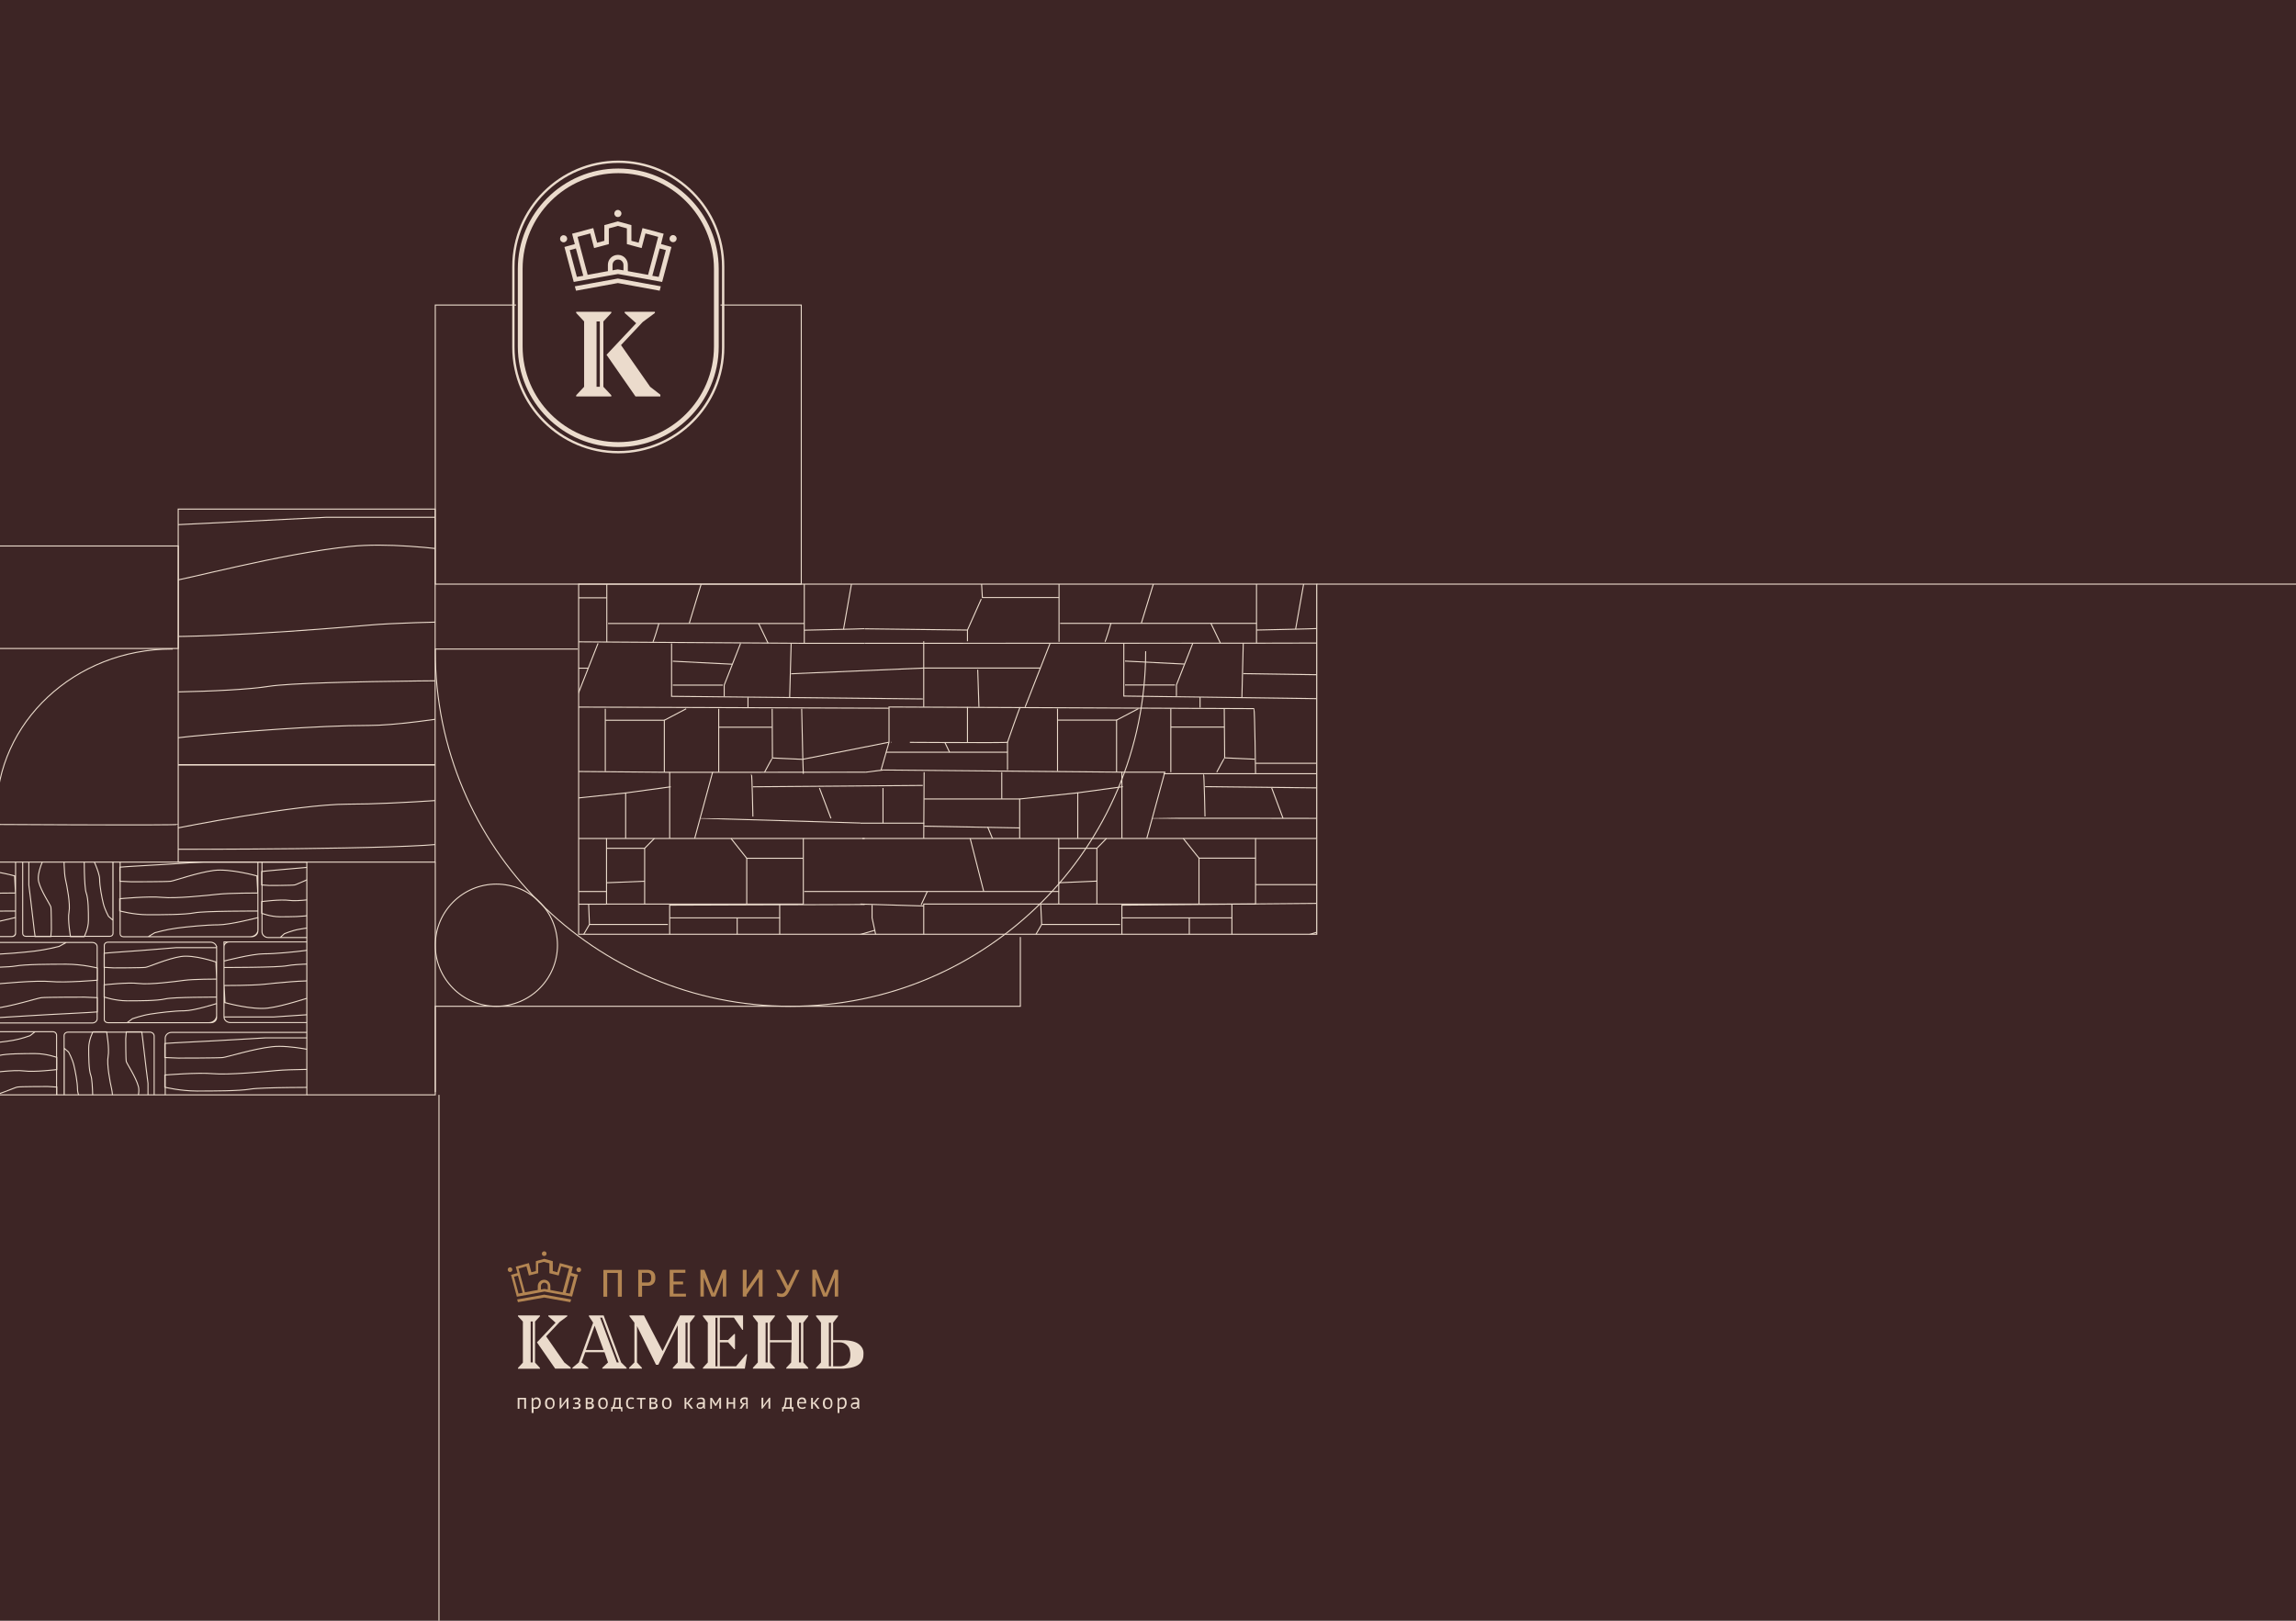 <?xml version="1.0" encoding="UTF-8"?> <!-- Generator: Adobe Illustrator 23.0.3, SVG Export Plug-In . SVG Version: 6.00 Build 0) --> <svg xmlns="http://www.w3.org/2000/svg" xmlns:xlink="http://www.w3.org/1999/xlink" id="Слой_1" x="0px" y="0px" viewBox="0 0 1680 1185.9" style="enable-background:new 0 0 1680 1185.9;" xml:space="preserve"> <style type="text/css"> .st0{fill:#3D2525;} .st1{clip-path:url(#SVGID_2_);fill:none;stroke:#EBDBCC;stroke-width:0.75;stroke-miterlimit:10;} .st2{fill:none;stroke:#EBDBCC;stroke-width:0.75;stroke-miterlimit:10;} .st3{clip-path:url(#SVGID_4_);fill:none;stroke:#EBDBCC;stroke-width:0.75;stroke-miterlimit:10;} .st4{clip-path:url(#SVGID_6_);} .st5{fill:#EBDBCC;} .st6{fill:#B38552;} </style> <rect x="230.9" y="-271" transform="matrix(-1.836970e-16 1 -1 -1.836970e-16 1434.751 -248.859)" class="st0" width="1221.8" height="1727.9"></rect> <g> <defs> <rect id="SVGID_1_" x="130.4" y="372.5" width="188" height="258.3"></rect> </defs> <clipPath id="SVGID_2_"> <use xlink:href="#SVGID_1_" style="overflow:visible;"></use> </clipPath> <path class="st1" d="M1180.9,559.6v112V754H914.6l15.8-9.6c0,0,27.8-8,53.4-11.2s71.9-8,100.8-8c28.9,0,96.4-17.5,96.4-17.5v29.1 V754H846.9V559.6H1180.9v13.3h-120.6c0,0-111.4,7.4-146.2,9.1c-34.8,1.7-68,4.4-68,4.4v34l28.6,1.3c0,0,85.8,0,95.1-1.3 c9.3-1.3,65-21,104.4-26.2c39.4-5.2,104.6,13.2,104.6,13.2l2.2,41.3c0,0-69.6,0-96.4,3.1s-103.1,10.9-135.6,7.6 s-102.8,3.3-102.8,3.3v29.5c0,0,33.2,9.1,68,9.1c34.8,0,90.5,0,113.7-4.7c23.2-4.7,153.1-4.4,153.1-4.4"></path> <path class="st1" d="M563.1,559.6h163h120v154.7l-13.9-9.2c0,0-11.6-16.2-16.2-31s-11.6-41.8-11.6-58.5s-25.5-56-25.5-56h42.4h24.9 v194h-283V559.6h19.4v70c0,0,10.8,64.7,13.3,84.9c2.5,20.2,6.5,39.5,6.5,39.5h49.5l1.9-16.6c0,0,0-49.8-1.9-55.2 c-1.9-5.4-30.6-37.7-38.1-60.6c-7.5-22.9,19.2-60.7,19.2-60.7l60.2-1.3c0,0,0,40.4,4.5,56c4.5,15.5,15.9,59.9,11.1,78.7 c-4.8,18.9,4.8,59.7,4.8,59.7h42.9c0,0,13.3-19.3,13.3-39.5c0-20.2,0-52.5-6.8-66c-6.8-13.5-6.5-88.9-6.5-88.9"></path> <path class="st1" d="M677.1,559.6v-112v-82.4H1022l-20.5,9.6c0,0-36,8-69.1,11.2c-33,3.2-93.1,8-130.5,8 c-37.4,0-124.8,17.5-124.8,17.5v-29.1v-17.1h432.5v194.4H677.1v-13.3h156.2c0,0,144.2-7.4,189.2-9.1c45.1-1.7,88.1-4.4,88.1-4.4 v-34l-37-1.3c0,0-111.1,0-123.2,1.3c-12,1.3-84.1,21-135.2,26.2c-51.1,5.2-135.4-13.2-135.4-13.2l-2.8-41.3c0,0,90.1,0,124.8-3.1 c34.7-3.1,133.5-10.9,175.6-7.6s133.1-3.3,133.1-3.3v-29.5c0,0-43-9.1-88.1-9.1c-45.1,0-117.1,0-147.2,4.7 c-30,4.7-198.2,4.4-198.2,4.4"></path> <path class="st1" d="M129.6,754V642v-82.4h344.9l-20.5,9.6c0,0-36,8-69.1,11.2c-33,3.2-93.1,8-130.5,8s-124.8,17.5-124.8,17.5 v-29.1v-17.1h432.5V754H129.6v-13.3h156.2c0,0,144.2-7.4,189.2-9.1c45.1-1.7,88.1-4.4,88.1-4.4v-34l-37-1.3c0,0-111.1,0-123.2,1.3 c-12,1.3-84.1,21-135.2,26.2c-51.1,5.2-135.4-13.2-135.4-13.2l-2.8-41.3c0,0,90.1,0,124.8-3.1s133.5-10.9,175.6-7.6 c42.1,3.3,133.1-3.3,133.1-3.3v-29.5c0,0-43-9.1-88.1-9.1s-117.1,0-147.2,4.7c-30,4.7-198.2,4.4-198.2,4.4"></path> <path class="st1" d="M394.6,365.2v112v82.4H49.8l20.5-9.6c0,0,36-8,69.1-11.2c33-3.2,93.1-8,130.5-8s124.8-17.5,124.8-17.5v29.1 v17.1H-37.9V365.2H394.6v13.3H238.5c0,0-144.2,7.4-189.2,9.1s-88.1,4.4-88.1,4.4v34l37,1.3c0,0,111.1,0,123.2-1.3 s84.1-21,135.2-26.2c51.1-5.2,135.4,13.2,135.4,13.2l2.8,41.3c0,0-90.1,0-124.8,3.1c-34.7,3.1-133.5,10.9-175.6,7.6 s-133.1,3.3-133.1,3.3v29.5c0,0,43,9.1,88.1,9.1s117.1,0,147.2-4.7s198.2-4.4,198.2-4.4"></path> <path class="st1" d="M828.1,171.4v112v82.4H483.3l20.5-9.6c0,0,36-8,69.1-11.2c33-3.2,93.1-8,130.5-8s124.8-17.5,124.8-17.5v29.1 v17.1H395.6V171.4H828.1v13.3H671.9c0,0-144.2,7.4-189.2,9.1s-88.1,4.4-88.1,4.4v34l37,1.3c0,0,111.1,0,123.2-1.3 c12-1.3,84.1-21,135.2-26.2c51.1-5.2,135.4,13.2,135.4,13.2l2.8,41.3c0,0-90.1,0-124.8,3.1c-34.7,3.1-133.5,10.9-175.6,7.6 c-42.1-3.3-133.1,3.3-133.1,3.3v29.5c0,0,43,9.1,88.1,9.1s117.1,0,147.2-4.7c30-4.7,198.2-4.4,198.2-4.4"></path> <path class="st1" d="M1393.6,559.6h-163h-120V405l13.9,9.2c0,0,11.6,16.2,16.2,31c4.6,14.8,11.6,41.8,11.6,58.5s25.5,56,25.5,56 h-42.4h-24.9v-194h283V559.6h-19.4v-70c0,0-10.8-64.7-13.3-84.9c-2.5-20.2-6.5-39.5-6.5-39.5H1305l-1.9,16.6c0,0,0,49.8,1.9,55.2 c1.9,5.4,30.6,37.7,38.1,60.6c7.5,22.9-19.2,60.7-19.2,60.7l-60.2,1.3c0,0,0-40.4-4.5-56c-4.5-15.5-15.9-59.9-11.1-78.7 s-4.8-59.7-4.8-59.7h-42.9c0,0-13.3,19.3-13.3,39.5c0,20.2,0,52.5,6.8,66c6.8,13.5,6.5,88.9,6.5,88.9"></path> <path class="st1" d="M395.7,559.6v-112v-82.4h225.2l-13.4,9.6c0,0-23.5,8-45.1,11.2c-21.6,3.2-60.8,8-85.2,8 c-24.4,0-81.5,17.5-81.5,17.5v-29.1v-17.1h282.4v194.4H395.7v-13.3h102c0,0,94.1-7.4,123.6-9.1c29.4-1.7,57.5-4.4,57.5-4.4v-34 l-24.2-1.3c0,0-72.6,0-80.4,1.3s-54.9,21-88.3,26.2c-33.3,5.2-88.4-13.2-88.4-13.2l-1.8-41.3c0,0,58.8,0,81.5-3.1 c22.6-3.1,87.2-10.9,114.6-7.6c27.5,3.3,86.9-3.3,86.9-3.3v-29.5c0,0-28.1-9.1-57.5-9.1s-76.5,0-96.1,4.7s-129.4,4.4-129.4,4.4"></path> <path class="st1" d="M827.6,365.8v-112v-82.4h281.1L1092,181c0,0-29.4,8-56.3,11.2c-26.9,3.2-75.9,8-106.4,8 s-101.7,17.5-101.7,17.5v-29.1v-17.1h352.6v194.4H827.6v-13.3h127.3c0,0,117.5-7.4,154.3-9.1c36.7-1.7,71.8-4.4,71.8-4.4v-34 l-30.2-1.3c0,0-90.6,0-100.4,1.3s-68.6,21-110.2,26.2c-41.6,5.2-110.4-13.2-110.4-13.2l-2.3-41.3c0,0,73.5,0,101.7-3.1 s108.9-10.9,143.1-7.6c34.3,3.3,108.5-3.3,108.5-3.3v-29.5c0,0-35-9.1-71.8-9.1c-36.7,0-95.5,0-120,4.7s-161.6,4.4-161.6,4.4"></path> <use xlink:href="#SVGID_1_" style="overflow:visible;fill:none;stroke:#EBDBCC;stroke-width:0.75;stroke-miterlimit:10;"></use> </g> <circle class="st2" cx="363.2" cy="691.6" r="44.7"></circle> <g> <defs> <rect id="SVGID_3_" x="-190" y="630.8" width="414.5" height="170.3"></rect> </defs> <clipPath id="SVGID_4_"> <use xlink:href="#SVGID_3_" style="overflow:visible;"></use> </clipPath> <path class="st3" d="M-241.7,685.2v-34v-25h62.1l-3.7,2.9c0,0-6.5,2.4-12.4,3.4c-5.9,1-16.8,2.4-23.5,2.4s-22.5,5.3-22.5,5.3v-8.8 v-5.2h77.8v59H-241.7v-4h28.1c0,0,25.9-2.3,34.1-2.8c8.1-0.5,15.8-1.3,15.8-1.3v-10.3l-6.7-0.4c0,0-20,0-22.2,0.4 s-15.1,6.4-24.3,7.9c-9.2,1.6-24.4-4-24.4-4l-0.5-12.5c0,0,16.2,0,22.5-0.9c6.2-0.9,24-3.3,31.6-2.3s24-1,24-1V645 c0,0-7.7-2.8-15.8-2.8c-8.1,0-21.1,0-26.5,1.4c-5.4,1.4-35.7,1.3-35.7,1.3"></path> <path class="st3" d="M-96.8,685.2h-34.5h-25.4c-1.4,0-2.6-1-2.6-2.3v-44.6l3.2,2.8c0,0,2.7,4.9,3.8,9.4c1.1,4.5,2.7,12.7,2.7,17.8 c0,5.1,5.9,17,5.9,17h-9.9h-5.8v-58.8h65.9v56.8c0,1.1-1,2-2.3,2h-2.3V664c0,0-2.5-19.6-3.1-25.7s-1.5-12-1.5-12h-11.5l-0.4,5 c0,0,0,15.1,0.4,16.7c0.4,1.6,7.1,11.4,8.9,18.4c1.7,6.9-4.5,18.4-4.5,18.4l-14,0.4c0,0,0-12.3-1.1-17c-1.1-4.7-3.7-18.2-2.6-23.9 c1.1-5.7-1.1-18.1-1.1-18.1h-10c0,0-3.1,5.8-3.1,12s0,15.9,1.6,20c1.6,4.1,1.5,27,1.5,27"></path> <path class="st3" d="M-115.1,692.8v30.8v22.1c0,1.6-1.4,2.9-3.2,2.9h-77.2l4.8-2.9c0,0,8.4-2.4,16.1-3.4c7.7-1,21.7-2.4,30.4-2.4 c8.7,0,29.1-5.3,29.1-5.3v8.8v5.2h-100.8v-59h98.4c1.3,0,2.3,0.9,2.3,2.1v1.9h-36.4c0,0-33.6,2.3-44.1,2.8 c-10.5,0.5-20.5,1.3-20.5,1.3V708l8.6,0.4c0,0,25.9,0,28.7-0.4c2.8-0.4,19.6-6.4,31.5-7.9c11.9-1.6,31.5,4,31.5,4l0.6,12.5 c0,0-21,0-29.1,0.9c-8.1,0.9-31.1,3.3-40.9,2.3s-31,1-31,1v8.9c0,0,10,2.8,20.5,2.8c10.5,0,27.3,0,34.3-1.4 c7-1.4,46.2-1.3,46.2-1.3"></path> <path class="st3" d="M11.4,626.3v34v22.7c0,1.3-1.1,2.3-2.6,2.3H-69l4.8-2.9c0,0,8.4-2.4,16.1-3.4c7.7-1,21.7-2.4,30.4-2.4 s29.1-5.3,29.1-5.3v8.8v2.5c0,1.5-1.3,2.7-3,2.7h-95.2c-1.4,0-2.6-1-2.6-2.3v-56.6H11.4v4H-25c0,0-33.6,2.3-44.1,2.8 c-10.5,0.5-20.5,1.3-20.5,1.3v10.3l8.6,0.4c0,0,25.9,0,28.7-0.4c2.8-0.4,19.6-6.4,31.5-7.9s31.5,4,31.5,4l0.6,12.5 c0,0-21,0-29.1,0.9s-31.1,3.3-40.9,2.3s-31,1-31,1v8.9c0,0,10,2.8,20.5,2.8s27.3,0,34.3-1.4s46.2-1.3,46.2-1.3"></path> <path class="st3" d="M-35.3,748.5c-3.3,0-4.6-3.2-4.3-8.5c0.9-14.1-0.5-25.4-0.5-25.4v-21.9c0-1.7,1.6-3.1,3.5-3.1h85.1l-5.3,2.9 c0,0-9.3,2.4-17.7,3.4c-8.5,1-23.9,2.4-33.5,2.4s-32,5.3-32,5.3v-8.8v-2.3c0-1.6,1.4-2.9,3.2-2.9H67.6c1.9,0,3.5,1.4,3.5,3.1v52.7 c0,1.7-1.6,3.1-3.5,3.1H-35.6c-2.4,0-4.4-1.8-4.4-3.9v-0.1H0.1c0,0,37-2.3,48.6-2.8c11.6-0.5,22.6-1.3,22.6-1.3V730l-9.5-0.4 c0,0-28.5,0-31.6,0.4c-3.1,0.4-21.6,6.4-34.7,7.9s-34.8-4-34.8-4l-0.7-12.5c0,0,23.1,0,32-0.9s34.3-3.3,45.1-2.3s34.2-1,34.2-1 v-8.9c0,0-11-2.8-22.6-2.8s-30.1,0-37.8,1.4s-50.9,1.3-50.9,1.3"></path> <path class="st3" d="M-141,813.9v-34v-22.6c0-1.3,1.2-2.4,2.7-2.4h77.7l-4.8,2.9c0,0-8.4,2.4-16.1,3.4s-21.7,2.4-30.4,2.4 S-141,769-141,769v-8.8v-2.8c0-1.3,1.2-2.4,2.7-2.4h95.1c1.7,0,3,1.2,3,2.7v56.2H-141v-4h36.4c0,0,33.6-2.3,44.1-2.8 c10.5-0.5,20.5-1.3,20.5-1.3v-10.3l-8.6-0.4c0,0-25.9,0-28.7,0.4c-2.8,0.4-19.6,6.4-31.5,7.9s-31.5-4-31.5-4l-0.6-12.5 c0,0,21,0,29.1-0.9c8.1-0.9,31.1-3.3,40.9-2.3s31-1,31-1v-8.9c0,0-10-2.8-20.5-2.8s-27.3,0-34.3,1.4c-7,1.4-46.2,1.3-46.2,1.3"></path> <path class="st3" d="M-282,689.6h38h28v46.9l-3.2-2.8c0,0-2.7-4.9-3.8-9.4c-1.1-4.5-2.7-12.7-2.7-17.8c0-5.1-5.9-17-5.9-17h9.9h5.8 v58.8H-282V689.6h4.5v21.2c0,0,2.5,19.6,3.1,25.7c0.6,6.1,1.5,12,1.5,12h11.5l0.4-5c0,0,0-15.1-0.4-16.7 c-0.4-1.6-7.1-11.4-8.9-18.4c-1.7-6.9,4.5-18.4,4.5-18.4l14-0.4c0,0,0,12.3,1.1,17c1.1,4.7,3.7,18.2,2.6,23.9 c-1.1,5.7,1.1,18.1,1.1,18.1h10c0,0,3.1-5.8,3.1-12c0-6.1,0-15.9-1.6-20c-1.6-4.1-1.5-27-1.5-27"></path> <path class="st3" d="M-45.1,690.7v32.8v21.9c0,1.7-1.5,3.1-3.4,3.1h-49l3.1-2.9c0,0,5.5-2.4,10.5-3.4c5-1,14.2-2.4,19.9-2.4 s19-5.3,19-5.3v8.8v5.2h-62.6c-1.8,0-3.2-1.3-3.2-2.9v-54c0-1.2,1-2.1,2.3-2.1h61.1c1.3,0,2.3,0.9,2.3,2.1v1.9h-23.8 c0,0-21.9,2.3-28.8,2.8c-6.9,0.5-13.4,1.3-13.4,1.3V708l5.6,0.4c0,0,16.9,0,18.7-0.4c1.8-0.4,12.8-6.4,20.6-7.9 c7.8-1.6,20.6,4,20.6,4l0.4,12.5c0,0-13.7,0-19,0.9c-5.3,0.9-20.3,3.3-26.7,2.3c-6.4-1-20.2,1-20.2,1v8.9c0,0,6.5,2.8,13.4,2.8 c6.9,0,17.8,0,22.4-1.4c4.6-1.4,30.2-1.3,30.2-1.3"></path> <path class="st3" d="M-144.4,755v34v25h-65.5l3.9-2.9c0,0,6.8-2.4,13.1-3.4c6.3-1,17.7-2.4,24.8-2.4c7.1,0,23.7-5.3,23.7-5.3v8.8 v5.2h-82.1v-59h79.5c1.5,0,2.7,1.1,2.7,2.4v1.6h-29.7c0,0-27.4,2.3-35.9,2.8c-8.6,0.5-16.7,1.3-16.7,1.3v10.3l7,0.4 c0,0,21.1,0,23.4-0.4c2.3-0.4,16-6.4,25.7-7.9c9.7-1.6,25.7,4,25.7,4l0.5,12.5c0,0-17.1,0-23.7,0.9s-25.4,3.3-33.3,2.3 c-8-1-25.3,1-25.3,1v8.9c0,0,8.2,2.8,16.7,2.8c8.6,0,22.2,0,28-1.4c5.7-1.4,37.6-1.3,37.6-1.3"></path> <path class="st3" d="M-36.4,813.9v-34v-22.3c0-1.5,1.3-2.7,3-2.7h59.1l-3.7,2.9c0,0-6.5,2.4-12.4,3.4c-5.9,1-16.8,2.4-23.5,2.4 s-22.5,5.3-22.5,5.3v-8.8v-2.5c0-1.5,1.3-2.7,3-2.7h72c1.6,0,2.8,1.1,2.8,2.5v56.4H-36.4v-4h28.1c0,0,25.9-2.3,34.1-2.8 c8.1-0.5,15.8-1.3,15.8-1.3v-10.3l-6.7-0.4c0,0-20,0-22.2,0.4c-2.2,0.4-15.1,6.4-24.3,7.9s-24.4-4-24.4-4l-0.5-12.5 c0,0,16.2,0,22.5-0.9s24-3.3,31.6-2.3s24-1,24-1v-8.9c0,0-7.7-2.8-15.8-2.8s-21.1,0-26.5,1.4s-35.7,1.3-35.7,1.3"></path> <path class="st3" d="M113,813.9H75h-28V767l3.2,2.8c0,0,2.7,4.9,3.8,9.4s2.7,12.7,2.7,17.8c0,5.1,5.9,17,5.9,17h-9.9h-5.8v-56.3 c0-1.4,1.3-2.5,2.8-2.5h59.9c1.8,0,3.2,1.3,3.2,2.9V813.9h-4.5v-21.2c0,0-2.5-19.6-3.1-25.7s-1.5-12-1.5-12H92.4l-0.4,5 c0,0,0,15.1,0.4,16.7s7.1,11.4,8.9,18.4c1.7,6.9-4.5,18.4-4.5,18.4l-14,0.4c0,0,0-12.3-1.1-17c-1.1-4.7-3.7-18.2-2.6-23.9 C80.2,767.4,78,755,78,755H68c0,0-3.1,5.8-3.1,12s0,15.9,1.6,20c1.6,4.1,1.5,27,1.5,27"></path> <path class="st3" d="M76.6,806.6v34v25H-3.7l4.8-2.9c0,0,8.4-2.4,16.1-3.4c7.7-1,21.7-2.4,30.4-2.4s29.1-5.3,29.1-5.3v8.8v5.2 H-24.1v-59H76.6v4H40.2c0,0-33.6,2.3-44.1,2.8c-10.5,0.5-20.5,1.3-20.5,1.3v10.3l8.6,0.4c0,0,25.9,0,28.7-0.4 c2.8-0.4,19.6-6.4,31.5-7.9s31.5,4,31.5,4l0.6,12.5c0,0-21,0-29.1,0.9s-31.1,3.3-40.9,2.3s-31,1-31,1v8.9c0,0,10,2.8,20.5,2.8 s27.3,0,34.3-1.4s46.2-1.3,46.2-1.3"></path> <path class="st3" d="M235.7,755.4v34v25h-91.5l5.4-2.9c0,0,9.6-2.4,18.3-3.4c8.8-1,24.7-2.4,34.6-2.4c9.9,0,33.1-5.3,33.1-5.3v8.8 v5.2H120.9v-54.8c0-2.3,2.1-4.2,4.6-4.2H235.7v4h-41.5c0,0-38.3,2.3-50.2,2.8s-23.4,1.3-23.4,1.3v10.3l9.8,0.4c0,0,29.5,0,32.7-0.4 s22.3-6.4,35.9-7.9c13.6-1.6,35.9,4,35.9,4l0.7,12.5c0,0-23.9,0-33.1,0.9c-9.2,0.9-35.4,3.3-46.6,2.3c-11.2-1-35.3,1-35.3,1v8.9 c0,0,11.4,2.8,23.4,2.8s31.1,0,39.1-1.4c8-1.4,52.6-1.3,52.6-1.3"></path> <path class="st3" d="M142.4,865.6v-34v-25h80.3l-4.8,2.9c0,0-8.4,2.4-16.1,3.4c-7.7,1-21.7,2.4-30.4,2.4s-29.1,5.3-29.1,5.3v-8.8 v-5.2h100.8v59H142.4v-4h36.4c0,0,33.6-2.3,44.1-2.8c10.5-0.5,20.5-1.3,20.5-1.3v-10.3l-8.6-0.4c0,0-25.9,0-28.7,0.4 s-19.6,6.4-31.5,7.9c-11.9,1.6-31.5-4-31.5-4l-0.6-12.5c0,0,21,0,29.1-0.9c8.1-0.9,31.1-3.3,40.9-2.3s31-1,31-1v-8.9 c0,0-10-2.8-20.5-2.8c-10.5,0-27.3,0-34.3,1.4c-7,1.4-46.2,1.3-46.2,1.3"></path> <path class="st3" d="M41.5,924.3v-34v-25h80.3l-4.8,2.9c0,0-8.4,2.4-16.1,3.4s-21.7,2.4-30.4,2.4s-29.1,5.3-29.1,5.3v-8.8v-5.2 h100.8v59H41.5v-4h36.4c0,0,33.6-2.3,44.1-2.8c10.5-0.5,20.5-1.3,20.5-1.3v-10.3l-8.6-0.4c0,0-25.9,0-28.7,0.4 c-2.8,0.4-19.6,6.4-31.5,7.9s-31.5-4-31.5-4l-0.6-12.5c0,0,21,0,29.1-0.9c8.1-0.9,31.1-3.3,40.9-2.3s31-1,31-1v-8.9 c0,0-10-2.8-20.5-2.8s-27.3,0-34.3,1.4c-7,1.4-46.2,1.3-46.2,1.3"></path> <path class="st3" d="M-90.3,806.6h38h28v46.9l-3.2-2.8c0,0-2.7-4.9-3.8-9.4c-1.1-4.5-2.7-12.7-2.7-17.8s-5.9-17-5.9-17h9.9h5.8 v58.8h-65.9V806.6h4.5v21.2c0,0,2.5,19.6,3.1,25.7s1.5,12,1.5,12h11.5l0.4-5c0,0,0-15.1-0.4-16.7s-7.1-11.4-8.9-18.4 c-1.7-6.9,4.5-18.4,4.5-18.4l14-0.4c0,0,0,12.3,1.1,17c1.1,4.7,3.7,18.2,2.6,23.9c-1.1,5.7,1.1,18.1,1.1,18.1h10 c0,0,3.1-5.8,3.1-12s0-15.9-1.6-20c-1.6-4.1-1.5-27-1.5-27"></path> <path class="st3" d="M142.2,806.6v34v25H89.7l3.1-2.9c0,0,5.5-2.4,10.5-3.4c5-1,14.2-2.4,19.9-2.4c5.7,0,19-5.3,19-5.3v8.8v5.2 H76.4v-59H142.2v4h-23.8c0,0-21.9,2.3-28.8,2.8c-6.9,0.5-13.4,1.3-13.4,1.3v10.3l5.6,0.4c0,0,16.9,0,18.7-0.4s12.8-6.4,20.6-7.9 s20.6,4,20.6,4l0.4,12.5c0,0-13.7,0-19,0.9c-5.3,0.9-20.3,3.3-26.7,2.3c-6.4-1-20.2,1-20.2,1v8.9c0,0,6.5,2.8,13.4,2.8 c6.9,0,17.8,0,22.4-1.4c4.6-1.4,30.2-1.3,30.2-1.3"></path> <path class="st3" d="M41.6,865.4v34v25h-65.5l3.9-2.9c0,0,6.8-2.4,13.1-3.4c6.3-1,17.7-2.4,24.8-2.4s23.7-5.3,23.7-5.3v8.8v5.2 h-82.1v-59H41.6v4H11.9c0,0-27.4,2.3-35.9,2.8c-8.6,0.5-16.7,1.3-16.7,1.3v10.3l7,0.4c0,0,21.1,0,23.4-0.4c2.3-0.4,16-6.4,25.7-7.9 s25.7,4,25.7,4l0.5,12.5c0,0-17.1,0-23.7,0.9c-6.6,0.9-25.4,3.3-33.3,2.3s-25.3,1-25.3,1v8.9c0,0,8.2,2.8,16.7,2.8s22.2,0,28-1.4 s37.6-1.3,37.6-1.3"></path> <path class="st3" d="M-335.5,865.6v-34v-25h62.1l-3.7,2.9c0,0-6.5,2.4-12.4,3.4s-16.8,2.4-23.5,2.4c-6.7,0-22.5,5.3-22.5,5.3v-8.8 v-5.2h77.8v59H-335.5v-4h28.1c0,0,25.9-2.3,34.1-2.8c8.1-0.5,15.8-1.3,15.8-1.3v-10.3l-6.7-0.4c0,0-20,0-22.2,0.4 c-2.2,0.4-15.1,6.4-24.3,7.9s-24.4-4-24.4-4l-0.5-12.5c0,0,16.2,0,22.5-0.9c6.2-0.9,24-3.3,31.6-2.3s24-1,24-1v-8.9 c0,0-7.7-2.8-15.8-2.8s-21.1,0-26.5,1.4c-5.4,1.4-35.7,1.3-35.7,1.3"></path> <path class="st3" d="M-191.6,865.6h-38h-28v-46.9l3.2,2.8c0,0,2.7,4.9,3.8,9.4c1.1,4.5,2.7,12.7,2.7,17.8s5.9,17,5.9,17h-9.9h-5.8 v-58.8h65.9V865.6h-4.5v-21.2c0,0-2.5-19.6-3.1-25.7c-0.6-6.1-1.5-12-1.5-12h-11.5l-0.4,5c0,0,0,15.1,0.4,16.7s7.1,11.4,8.9,18.4 c1.7,6.9-4.5,18.4-4.5,18.4l-14,0.4c0,0,0-12.3-1.1-17c-1.1-4.7-3.7-18.2-2.6-23.9c1.1-5.7-1.1-18.1-1.1-18.1h-10 c0,0-3.1,5.8-3.1,12s0,15.9,1.6,20c1.6,4.1,1.5,27,1.5,27"></path> <path class="st3" d="M-218.2,865.6v34v25h-80.3l4.8-2.9c0,0,8.4-2.4,16.1-3.4c7.7-1,21.7-2.4,30.4-2.4s29.1-5.3,29.1-5.3v8.8v5.2 h-100.8v-59H-218.2v4h-36.4c0,0-33.6,2.3-44.1,2.8s-20.5,1.3-20.5,1.3V884l8.6,0.4c0,0,25.9,0,28.7-0.4s19.6-6.4,31.5-7.9 c11.9-1.6,31.5,4,31.5,4l0.6,12.5c0,0-21,0-29.1,0.9c-8.1,0.9-31.1,3.3-40.9,2.3s-31,1-31,1v8.9c0,0,10,2.8,20.5,2.8 s27.3,0,34.3-1.4s46.2-1.3,46.2-1.3"></path> <path class="st3" d="M-90.6,806.6v34v25h-80.3l4.8-2.9c0,0,8.4-2.4,16.1-3.4c7.7-1,21.7-2.4,30.4-2.4s29.1-5.3,29.1-5.3v8.8v5.2 h-100.8v-59H-90.6v4H-127c0,0-33.6,2.3-44.1,2.8c-10.5,0.5-20.5,1.3-20.5,1.3v10.3l8.6,0.4c0,0,25.9,0,28.7-0.4 c2.8-0.4,19.6-6.4,31.5-7.9s31.5,4,31.5,4l0.6,12.5c0,0-21,0-29.1,0.9c-8.1,0.9-31.1,3.3-40.9,2.3s-31,1-31,1v8.9 c0,0,10,2.8,20.5,2.8c10.5,0,27.3,0,34.3-1.4s46.2-1.3,46.2-1.3"></path> <path class="st3" d="M-152.3,924.5v-34v-25h88.6l-5.3,2.9c0,0-9.3,2.4-17.8,3.4c-8.5,1-23.9,2.4-33.5,2.4s-32.1,5.3-32.1,5.3v-8.8 v-5.2h111.2v59H-152.3v-4h40.1c0,0,37.1-2.3,48.6-2.8c11.6-0.5,22.6-1.3,22.6-1.3v-10.3l-9.5-0.4c0,0-28.6,0-31.6,0.4 c-3.1,0.4-21.6,6.4-34.7,7.9s-34.8-4-34.8-4l-0.7-12.5c0,0,23.2,0,32.1-0.9c8.9-0.9,34.3-3.3,45.1-2.3s34.2-1,34.2-1v-8.9 c0,0-11-2.8-22.6-2.8s-30.1,0-37.8,1.4s-50.9,1.3-50.9,1.3"></path> <path class="st3" d="M-253.3,983.3v-34v-25h80.3l-4.8,2.9c0,0-8.4,2.4-16.1,3.4c-7.7,1-21.7,2.4-30.4,2.4c-8.7,0-29.1,5.3-29.1,5.3 v-8.8v-5.2h100.8v59H-253.3v-4h36.4c0,0,33.6-2.3,44.1-2.8c10.5-0.5,20.5-1.3,20.5-1.3v-10.3l-8.6-0.4c0,0-25.9,0-28.7,0.4 c-2.8,0.4-19.6,6.4-31.5,7.9c-11.9,1.6-31.5-4-31.5-4l-0.6-12.5c0,0,21,0,29.1-0.9c8.1-0.9,31.1-3.3,40.9-2.3s31-1,31-1V943 c0,0-10-2.8-20.5-2.8c-10.5,0-27.3,0-34.3,1.4c-7,1.4-46.2,1.3-46.2,1.3"></path> <path class="st3" d="M-385.1,865.6h38h28v46.9l-3.2-2.8c0,0-2.7-4.9-3.8-9.4c-1.1-4.5-2.7-12.7-2.7-17.8c0-5.1-5.9-17-5.9-17h9.9 h5.8v58.8h-65.9V865.6h4.5v21.2c0,0,2.5,19.6,3.1,25.7c0.6,6.1,1.5,12,1.5,12h11.5l0.4-5c0,0,0-15.1-0.4-16.7 c-0.4-1.6-7.1-11.4-8.9-18.4c-1.7-6.9,4.5-18.4,4.5-18.4l14-0.4c0,0,0,12.3,1.1,17c1.1,4.7,3.7,18.2,2.6,23.9 c-1.1,5.7,1.1,18.1,1.1,18.1h10c0,0,3.1-5.8,3.1-12c0-6.1,0-15.9-1.6-20c-1.6-4.1-1.5-27-1.5-27"></path> <path class="st3" d="M-152.6,865.6v34v25h-52.5l3.1-2.9c0,0,5.5-2.4,10.5-3.4c5-1,14.2-2.4,19.9-2.4s19-5.3,19-5.3v8.8v5.2h-65.8 v-59H-152.6v4h-23.8c0,0-21.9,2.3-28.8,2.8c-6.9,0.5-13.4,1.3-13.4,1.3V884l5.6,0.4c0,0,16.9,0,18.7-0.4c1.8-0.4,12.8-6.4,20.6-7.9 c7.8-1.6,20.6,4,20.6,4l0.4,12.5c0,0-13.7,0-19,0.9c-5.3,0.9-20.3,3.3-26.7,2.3s-20.2,1-20.2,1v8.9c0,0,6.5,2.8,13.4,2.8 s17.8,0,22.4-1.4c4.6-1.4,30.2-1.3,30.2-1.3"></path> <path class="st3" d="M-253.2,924.3v34v25h-65.5l3.9-2.9c0,0,6.8-2.4,13.1-3.4c6.3-1,17.7-2.4,24.8-2.4c7.1,0,23.7-5.3,23.7-5.3v8.8 v5.2h-82.1v-59H-253.2v4h-29.7c0,0-27.4,2.3-35.9,2.8s-16.7,1.3-16.7,1.3v10.3l7,0.4c0,0,21.1,0,23.4-0.4s16-6.4,25.7-7.9 c9.7-1.6,25.7,4,25.7,4l0.5,12.5c0,0-17.1,0-23.7,0.9c-6.6,0.9-25.4,3.3-33.3,2.3s-25.3,1-25.3,1v8.9c0,0,8.2,2.8,16.7,2.8 s22.2,0,28-1.4c5.7-1.4,37.6-1.3,37.6-1.3"></path> <path class="st3" d="M71.3,626.4v-34v-25h62.1l-3.7,2.9c0,0-6.5,2.4-12.4,3.4c-5.9,1-16.8,2.4-23.5,2.4s-22.5,5.3-22.5,5.3v-8.8 v-5.2h77.8v59H71.3v-4h28.1c0,0,25.9-2.3,34.1-2.8s15.8-1.3,15.8-1.3v-10.3l-6.7-0.4c0,0-20,0-22.2,0.4s-15.1,6.4-24.3,7.9 c-9.2,1.6-24.4-4-24.4-4l-0.5-12.5c0,0,16.2,0,22.5-0.9c6.2-0.9,24-3.3,31.6-2.3s24-1,24-1v-8.9c0,0-7.7-2.8-15.8-2.8 s-21.1,0-26.5,1.4c-5.4,1.4-35.7,1.3-35.7,1.3"></path> <path class="st3" d="M215.2,630h-38h-28v-46.9l3.2,2.8c0,0,2.7,4.9,3.8,9.4c1.1,4.5,2.7,12.7,2.7,17.8c0,5.1,5.9,17,5.9,17h-9.9 h-5.8v-58.8h65.9V630h-4.5v-21.2c0,0-2.5-19.6-3.1-25.7c-0.6-6.1-1.5-12-1.5-12h-11.5l-0.4,5c0,0,0,15.1,0.4,16.7 c0.4,1.6,7.1,11.4,8.9,18.4c1.7,6.9-4.5,18.4-4.5,18.4l-14,0.4c0,0,0-12.3-1.1-17c-1.1-4.7-3.7-18.2-2.6-23.9 c1.1-5.7-1.1-18.1-1.1-18.1h-10c0,0-3.1,5.8-3.1,12c0,6.1,0,15.9,1.6,20c1.6,4.1,1.5,27,1.5,27"></path> <path class="st3" d="M188.7,626.4v34v20.8c0,2.3-2.1,4.2-4.6,4.2h-75.7l4.8-2.9c0,0,8.4-2.4,16.1-3.4c7.7-1,21.7-2.4,30.4-2.4 s29.1-5.3,29.1-5.3v8.8l0,0c0,2.9-2.6,5.2-5.7,5.2H90.2c-1.3,0-2.3-0.9-2.3-2.1v-56.9H188.7v4h-36.4c0,0-33.6,2.3-44.1,2.8 c-10.5,0.5-20.5,1.3-20.5,1.3v10.3l8.6,0.4c0,0,25.9,0,28.7-0.4c2.8-0.4,19.6-6.4,31.5-7.9s31.5,4,31.5,4l0.6,12.5 c0,0-21,0-29.1,0.9c-8.1,0.9-31.1,3.3-40.9,2.3s-31,1-31,1v8.9c0,0,10,2.8,20.5,2.8s27.3,0,34.3-1.4c7-1.4,46.2-1.3,46.2-1.3"></path> <path class="st3" d="M316.2,571.1v34v25h-80.3l4.8-2.9c0,0,8.4-2.4,16.1-3.4c7.7-1,21.7-2.4,30.4-2.4s29.1-5.3,29.1-5.3v8.8v5.2 H215.5v-59H316.2v4h-36.4c0,0-33.6,2.3-44.1,2.8c-10.5,0.5-20.5,1.3-20.5,1.3v10.3l8.6,0.4c0,0,25.9,0,28.7-0.4 c2.8-0.4,19.6-6.4,31.5-7.9c11.9-1.6,31.5,4,31.5,4l0.6,12.5c0,0-21,0-29.1,0.9s-31.1,3.3-40.9,2.3s-31,1-31,1v8.9 c0,0,10,2.8,20.5,2.8c10.5,0,27.3,0,34.3-1.4c7-1.4,46.2-1.3,46.2-1.3"></path> <path class="st3" d="M254.5,689v-34v-25h80.3l-4.8,2.9c0,0-8.4,2.4-16.1,3.4c-7.7,1-21.7,2.4-30.4,2.4c-8.7,0-29.1,5.3-29.1,5.3 v-8.8V630h100.8v59H254.5v-4h36.4c0,0,33.6-2.3,44.1-2.8c10.5-0.5,20.5-1.3,20.5-1.3v-10.3l-8.6-0.4c0,0-25.9,0-28.7,0.4 c-2.8,0.4-19.6,6.4-31.5,7.9c-11.9,1.6-31.5-4-31.5-4l-0.6-12.5c0,0,21,0,29.1-0.9c8.1-0.9,31.1-3.3,40.9-2.3s31-1,31-1v-8.9 c0,0-10-2.8-20.5-2.8c-10.5,0-27.3,0-34.3,1.4c-7,1.4-46.2,1.3-46.2,1.3"></path> <path class="st3" d="M163.9,744.1v-29.9v-21.5c0-1.9,1.7-3.5,3.9-3.5h76.5l-4.8,2.9c0,0-8.4,2.4-16.1,3.4c-7.7,1-21.7,2.4-30.4,2.4 s-29.1,5.3-29.1,5.3v-8.8v-5.2h100.8v59h-96.3C165.9,748.1,163.9,746.3,163.9,744.1L163.9,744.1h36.4c0,0,33.6-2.3,44.1-2.8 c10.5-0.5,20.5-1.3,20.5-1.3v-10.3l-8.6-0.4c0,0-25.9,0-28.7,0.4c-2.8,0.4-19.6,6.4-31.5,7.9s-31.5-4-31.5-4l-0.6-12.5 c0,0,21,0,29.1-0.9s31.1-3.3,40.9-2.3s31-1,31-1v-8.9c0,0-10-2.8-20.5-2.8c-10.5,0-27.3,0-34.3,1.4c-7,1.4-46.2,1.3-46.2,1.3"></path> <path class="st3" d="M16.6,626.4h38h28v46.9l-3.2-2.8c0,0-2.7-4.9-3.8-9.4c-1.1-4.5-2.7-12.7-2.7-17.8s-5.9-17-5.9-17h9.9h5.8v56.7 c0,1.2-1,2.1-2.3,2.1H18.9c-1.3,0-2.3-0.9-2.3-2.1V626.4h4.5v21.2c0,0,2.5,19.6,3.1,25.7s1.5,12,1.5,12h11.5l0.4-5 c0,0,0-15.1-0.4-16.7c-0.4-1.6-7.1-11.4-8.9-18.4c-1.7-6.9,4.5-18.4,4.5-18.4l14-0.4c0,0,0,12.3,1.1,17c1.1,4.7,3.7,18.2,2.6,23.9 c-1.1,5.7,1.1,18.1,1.1,18.1h10c0,0,3.1-5.8,3.1-12s0-15.9-1.6-20s-1.5-27-1.5-27"></path> <path class="st3" d="M257.4,630v32.3V686H205l3.1-2.8c0,0,5.5-2.3,10.5-3.2s14.2-2.3,19.9-2.3c5.7,0,19-5,19-5v8.4v4.9h-61.2 c-2.5,0-4.6-1.9-4.6-4.2V630H257.4v3.8h-23.8c0,0-21.9,2.1-28.8,2.6c-6.9,0.5-13.4,1.3-13.4,1.3v9.8l5.6,0.4c0,0,16.9,0,18.7-0.4 s12.8-6.1,20.6-7.5c7.8-1.5,20.6,3.8,20.6,3.8l0.4,11.9c0,0-13.7,0-19,0.9c-5.3,0.9-20.3,3.1-26.7,2.2c-6.4-0.9-20.2,0.9-20.2,0.9 v8.5c0,0,6.5,2.6,13.4,2.6c6.9,0,17.8,0,22.4-1.3c4.6-1.3,30.2-1.3,30.2-1.3"></path> <path class="st3" d="M158.5,692.2v31.2v21.2c0,2.1-1.9,3.7-4.2,3.7H93l3.9-2.9c0,0,6.8-2.4,13.1-3.4c6.3-1,17.7-2.4,24.8-2.4 c7.1,0,23.7-5.3,23.7-5.3v8.8l0,0c0,2.9-2.6,5.2-5.7,5.2H78.9c-1.4,0-2.6-1-2.6-2.3v-54.3c0-1.3,1.2-2.3,2.6-2.3H154 c2.5,0,4.5,1.8,4.5,4l0,0h-29.7c0,0-27.4,2.3-35.9,2.8s-16.7,1.3-16.7,1.3v10.3l7,0.4c0,0,21.1,0,23.4-0.4s16-6.4,25.7-7.9 s25.7,4,25.7,4l0.5,12.5c0,0-17.1,0-23.7,0.9c-6.6,0.9-25.4,3.3-33.3,2.3s-25.3,1-25.3,1v8.9c0,0,8.2,2.8,16.7,2.8s22.2,0,28-1.4 c5.7-1.4,37.6-1.3,37.6-1.3"></path> <use xlink:href="#SVGID_3_" style="overflow:visible;fill:none;stroke:#EBDBCC;stroke-width:0.75;stroke-miterlimit:10;"></use> </g> <path class="st2" d="M422.8,474.9H318.5c0,0.5,0,1,0,1.5c0,143.5,116.4,259.9,259.9,259.9S838.3,620,838.3,476.5"></path> <path class="st2" d="M126.4,474.9c-0.3,0-0.5,0-0.8,0c-70.8,0-128.2,53.7-128.2,119.9v8.3"></path> <polyline class="st2" points="318.5,799.1 318.5,736.3 516.2,736.3 746.6,736.3 746.6,685.6 "></polyline> <path class="st2" d="M-15.1,603.2c0,0,145.6,0.9,145.6,0"></path> <rect x="-190" y="399.5" class="st2" width="320.5" height="75"></rect> <g> <defs> <rect id="SVGID_5_" x="423.4" y="427.4" width="540.1" height="256.2"></rect> </defs> <clipPath id="SVGID_6_"> <use xlink:href="#SVGID_5_" style="overflow:visible;"></use> </clipPath> <g class="st4"> <polyline class="st2" points="820.9,671.6 901.4,671.6 901.4,688.9 "></polyline> <line class="st2" x1="901.4" y1="661.5" x2="901.4" y2="671.6"></line> <path class="st2" d="M870.2,690.2"></path> <line class="st2" x1="870.2" y1="671.6" x2="870.2" y2="690.2"></line> <line class="st2" x1="937.9" y1="691.4" x2="937.9" y2="708.6"></line> <polyline class="st2" points="863.8,708.6 870.2,690.2 937.9,690.2 963.5,682.1 963.5,669.6 963.5,661 820.9,662.3 820.9,708.6 963.5,708.6 963.5,680.2 "></polyline> <rect x="774.7" y="613.5" class="st2" width="144" height="48"></rect> <polyline class="st2" points="877.3,661.5 877.3,627.9 908.1,627.9 918.7,627.9 "></polyline> <line class="st2" x1="865.8" y1="613.5" x2="877.3" y2="627.9"></line> <polyline class="st2" points="802.6,661.5 802.6,620.7 774.7,620.7 "></polyline> <line class="st2" x1="774.7" y1="645.9" x2="802.6" y2="644.7"></line> <line class="st2" x1="809.6" y1="613.5" x2="802.6" y2="620.7"></line> <polyline class="st2" points="819.6,676.4 762.2,676.4 743.6,708.6 "></polyline> <polyline class="st2" points="774.7,661.5 675.9,661.5 675.9,708.6 820.9,708.6 "></polyline> <line class="st2" x1="753.5" y1="691.4" x2="675.9" y2="691.4"></line> <line class="st2" x1="761.5" y1="661.5" x2="762.2" y2="676.4"></line> <polyline class="st2" points="646.1,708.6 638.1,671.6 638.1,662.1 "></polyline> <path class="st2" d="M637.5,673.5"></path> <line class="st2" x1="675.9" y1="662.9" x2="629.5" y2="661.5"></line> <line class="st2" x1="675.9" y1="708.6" x2="629.5" y2="708.6"></line> <line class="st2" x1="774.7" y1="652.3" x2="588.5" y2="652.3"></line> <line class="st2" x1="674" y1="662.1" x2="678.5" y2="652.3"></line> <line class="st2" x1="774.7" y1="613.5" x2="631" y2="613.5"></line> <line class="st2" x1="719.8" y1="652.3" x2="709.9" y2="613.5"></line> <polyline class="st2" points="839.1,613.5 852.3,565 820.9,565 820.9,613.5 "></polyline> <polyline class="st2" points="788.6,613.5 788.6,580.1 821.6,575.6 "></polyline> <polyline class="st2" points="788.6,580.1 746.1,584.6 746.1,613.5 "></polyline> <line class="st2" x1="675.9" y1="613.5" x2="676.2" y2="565"></line> <line class="st2" x1="629.5" y1="602.3" x2="676.2" y2="602.3"></line> <line class="st2" x1="746.1" y1="605.8" x2="676.2" y2="604.5"></line> <line class="st2" x1="726.2" y1="613.5" x2="722.7" y2="605.1"></line> <line class="st2" x1="733" y1="584.6" x2="733" y2="565"></line> <line class="st2" x1="746.1" y1="584.6" x2="676.2" y2="584.6"></line> <polyline class="st2" points="820.9,565 646.1,563.4 633.6,565 "></polyline> <path class="st2" d="M843.1,598.8c0.1-0.2,120.4,0,120.4,0v14.7h-44.8"></path> <line class="st2" x1="963.5" y1="647.3" x2="918.7" y2="647.3"></line> <line class="st2" x1="963.5" y1="661" x2="963.5" y2="614.6"></line> <path class="st2" d="M963.5,518.1"></path> <polyline class="st2" points="963.5,598.8 963.5,421.6 919.4,421.6 919.4,470.6 632.6,470.7 "></polyline> <line class="st2" x1="908.7" y1="510.2" x2="909.7" y2="470.5"></line> <line class="st2" x1="963.5" y1="470.5" x2="919.4" y2="470.6"></line> <line class="st2" x1="963.5" y1="493.7" x2="909.7" y2="492.9"></line> <path class="st2" d="M963.5,511.2c-0.1,0-141.2-1.9-141.2-1.9v-38.7"></path> <line class="st2" x1="878.1" y1="517.8" x2="878.1" y2="510.1"></line> <polyline class="st2" points="860.8,509.3 860.8,501.2 872.8,470.6 "></polyline> <line class="st2" x1="859.7" y1="501.2" x2="823.2" y2="501.2"></line> <line class="st2" x1="866.8" y1="485.9" x2="823.2" y2="483.7"></line> <line class="st2" x1="750.1" y1="517.3" x2="768.4" y2="470.6"></line> <polyline class="st2" points="774.9,469.6 774.9,424.2 919.4,422.9 "></polyline> <line class="st2" x1="919.4" y1="456.1" x2="775.7" y2="456.1"></line> <path class="st2" d="M808.4,469.6c0.6,0.2,4.5-13.6,4.5-13.6"></path> <path class="st2" d="M892.9,470.4c0,0-6.9-14.4-6.9-14.4"></path> <path class="st2" d="M963.5,459.9c-1.4,0.2-44.1,1.1-44.1,1.1"></path> <line class="st2" x1="954.9" y1="421.6" x2="948" y2="460.4"></line> <polyline class="st2" points="919.4,421.6 915.9,413.3 915.9,402.3 "></polyline> <line class="st2" x1="821.5" y1="423.8" x2="821.5" y2="404.7"></line> <path class="st2" d="M915.9,413.3c-1.3,0-198.6,0.4-198,0"></path> <line class="st2" x1="878.1" y1="413.1" x2="878.1" y2="403.9"></line> <line class="st2" x1="850.1" y1="413.1" x2="852.7" y2="403.9"></line> <line class="st2" x1="845" y1="423.8" x2="835.1" y2="456.1"></line> <polyline class="st2" points="774.9,437.2 718.8,437.2 718,422.9 718,403.9 "></polyline> <polyline class="st2" points="707.9,469.2 707.9,461 718,438.3 "></polyline> <line class="st2" x1="773.8" y1="424.2" x2="632.5" y2="423"></line> <line class="st2" x1="707.9" y1="461" x2="632.7" y2="460.1"></line> <polyline class="st2" points="629.5,404.3 963.2,402.3 963.2,421.6 "></polyline> <line class="st2" x1="673.3" y1="422.4" x2="673.3" y2="404"></line> <line class="st2" x1="675.9" y1="517.3" x2="675.9" y2="469.2"></line> <line class="st2" x1="676.1" y1="488.8" x2="761.3" y2="488.8"></line> <line class="st2" x1="716.3" y1="517.3" x2="715.4" y2="490"></line> <line class="st2" x1="707.9" y1="543.1" x2="707.9" y2="517.3"></line> <path class="st2" d="M644.7,563.4l5.8-20.3v-25.8l267,1.2c0.6,0.6,1.2,47.6,1.2,47.6"></path> <path class="st2" d="M737.2,563.4v-20.3c0,0,9.2-26.5,9.2-25.4"></path> <path class="st2" d="M652.4,543.1c-0.2,0,86.2,0.6,84.9,0"></path> <line class="st2" x1="773.8" y1="564.2" x2="773.8" y2="518.5"></line> <polyline class="st2" points="817,565 817,526.9 773.8,526.9 "></polyline> <line class="st2" x1="833" y1="518.5" x2="817" y2="526.9"></line> <line class="st2" x1="856.7" y1="565" x2="856.7" y2="518.5"></line> <line class="st2" x1="851.4" y1="566.1" x2="963.5" y2="566.1"></line> <line class="st2" x1="938.8" y1="598.7" x2="930.5" y2="576.5"></line> <path class="st2" d="M964.5,576.5c-1,0-82.7-0.9-82.7-0.9"></path> <path class="st2" d="M881.7,597.4c0,0-0.6-31.3-1.1-31.3"></path> <line class="st2" x1="963.2" y1="558.5" x2="918.7" y2="558.5"></line> <path class="st2" d="M918.1,555.5c0,0-21.8-1-22-1c-0.2,0-5.8,10.5-5.8,10.5"></path> <line class="st2" x1="895.8" y1="518.5" x2="896.1" y2="554.5"></line> <line class="st2" x1="856.7" y1="532" x2="895.8" y2="532"></line> <line class="st2" x1="737.2" y1="550.4" x2="648.4" y2="550.4"></line> <line class="st2" x1="691.3" y1="543.1" x2="694.8" y2="550.4"></line> <line class="st2" x1="646.1" y1="602.3" x2="646.1" y2="576.6"></line> <path class="st2" d="M629.5,516.8"></path> </g> <g class="st4"> <polyline class="st2" points="490,671.6 570.5,671.6 570.5,688.9 "></polyline> <line class="st2" x1="570.5" y1="661.6" x2="570.5" y2="671.6"></line> <path class="st2" d="M539.4,690.2"></path> <line class="st2" x1="539.4" y1="671.6" x2="539.4" y2="690.2"></line> <line class="st2" x1="607.1" y1="691.4" x2="607.1" y2="708.6"></line> <polyline class="st2" points="632.7,661.8 490,662.3 490,708.6 632.7,708.6 "></polyline> <polyline class="st2" points="533,708.6 539.4,690.2 607.1,690.2 640.4,680.6 "></polyline> <rect x="443.8" y="613.5" class="st2" width="144" height="48"></rect> <polyline class="st2" points="546.4,661.6 546.4,628 577.2,628 587.8,628 "></polyline> <line class="st2" x1="534.9" y1="613.5" x2="546.4" y2="628"></line> <polyline class="st2" points="471.7,661.6 471.7,620.7 443.8,620.7 "></polyline> <line class="st2" x1="443.8" y1="645.9" x2="471.7" y2="644.8"></line> <line class="st2" x1="478.8" y1="613.5" x2="471.7" y2="620.7"></line> <polyline class="st2" points="488.7,676.4 431.3,676.4 412.7,708.6 "></polyline> <polyline class="st2" points="443.8,661.6 345.1,661.6 345.1,708.6 490,708.6 "></polyline> <line class="st2" x1="422.6" y1="691.4" x2="345.1" y2="691.4"></line> <line class="st2" x1="430.7" y1="661.6" x2="431.3" y2="676.4"></line> <polyline class="st2" points="315.2,708.6 307.2,671.6 307.2,662.2 "></polyline> <polyline class="st2" points="345.1,662.9 298.6,661.6 298.6,673.5 307.2,673.5 "></polyline> <polyline class="st2" points="345.1,708.6 298.6,708.6 298.6,673.5 "></polyline> <polyline class="st2" points="443.8,652.3 298.6,652.3 298.6,661.6 "></polyline> <line class="st2" x1="343.1" y1="662.2" x2="347.6" y2="652.3"></line> <line class="st2" x1="443.8" y1="613.5" x2="300.2" y2="613.5"></line> <line class="st2" x1="389" y1="652.3" x2="379" y2="613.5"></line> <polyline class="st2" points="508.3,613.5 521.4,565.1 490,565.1 490,613.5 "></polyline> <polyline class="st2" points="457.8,613.5 457.8,580.2 490.8,575.7 "></polyline> <polyline class="st2" points="457.8,580.2 415.3,584.7 415.3,613.5 "></polyline> <line class="st2" x1="345.1" y1="613.5" x2="345.4" y2="565.1"></line> <line class="st2" x1="298.6" y1="586.6" x2="345.4" y2="580.2"></line> <line class="st2" x1="298.6" y1="602.3" x2="345.4" y2="602.3"></line> <line class="st2" x1="415.3" y1="605.8" x2="345.4" y2="604.6"></line> <line class="st2" x1="395.4" y1="613.5" x2="391.9" y2="605.2"></line> <line class="st2" x1="402.1" y1="584.7" x2="402.1" y2="565.1"></line> <line class="st2" x1="415.3" y1="584.7" x2="345.4" y2="584.7"></line> <polyline class="st2" points="490,565.1 315.2,563.5 298.6,563.5 "></polyline> <line class="st2" x1="632.7" y1="613.5" x2="587.8" y2="613.5"></line> <path class="st2" d="M512.3,598.8c0.1-0.2,117.2,3.4,117.2,3.4"></path> <polyline class="st2" points="588.5,421.8 588.5,470.7 298.6,468.8 298.6,516.9 650.4,518.2 "></polyline> <line class="st2" x1="577.8" y1="510.3" x2="578.9" y2="470.7"></line> <line class="st2" x1="632.6" y1="470.7" x2="588.5" y2="470.7"></line> <line class="st2" x1="676.1" y1="488.8" x2="578.9" y2="493"></line> <path class="st2" d="M675.2,511.4c-0.1,0-183.8-1.9-183.8-1.9v-38.7"></path> <line class="st2" x1="547.3" y1="517.9" x2="547.3" y2="510.2"></line> <polyline class="st2" points="529.9,509.4 529.9,501.3 541.9,470.7 "></polyline> <line class="st2" x1="528.9" y1="501.3" x2="492.3" y2="501.3"></line> <line class="st2" x1="535.9" y1="486" x2="492.3" y2="483.8"></line> <line class="st2" x1="419.2" y1="517.4" x2="437.6" y2="470.7"></line> <line class="st2" x1="588.5" y1="456.2" x2="444.9" y2="456.2"></line> <path class="st2" d="M477.6,469.8c0.6,0.2,4.5-13.6,4.5-13.6"></path> <path class="st2" d="M562,470.6c0,0-6.9-14.4-6.9-14.4"></path> <path class="st2" d="M632.6,460c-1.4,0.2-44.1,1.1-44.1,1.1"></path> <line class="st2" x1="624" y1="421.8" x2="617.2" y2="460.5"></line> <polyline class="st2" points="588.5,421.8 585.1,413.4 585.1,402.5 "></polyline> <line class="st2" x1="490.6" y1="423.9" x2="490.6" y2="404.9"></line> <path class="st2" d="M585.1,413.4c-1.3,0-198.6,0.4-198,0"></path> <line class="st2" x1="547.3" y1="413.2" x2="547.3" y2="404"></line> <line class="st2" x1="519.3" y1="413.2" x2="521.8" y2="404"></line> <line class="st2" x1="514.1" y1="423.9" x2="504.3" y2="456.2"></line> <polyline class="st2" points="444,437.4 388,437.4 387.1,423.1 387.1,404 "></polyline> <polyline class="st2" points="377.1,469.3 377.1,461.1 387.1,438.4 "></polyline> <line class="st2" x1="442.9" y1="424.3" x2="298.6" y2="421.8"></line> <line class="st2" x1="377.1" y1="461.1" x2="298.6" y2="461.1"></line> <polyline class="st2" points="298.8,470 298.8,405.7 632.5,403.7 632.5,423 588.5,423.1 444,424.3 444,469.8 "></polyline> <line class="st2" x1="342.5" y1="422.6" x2="342.5" y2="404.2"></line> <line class="st2" x1="345.1" y1="517.4" x2="345.1" y2="469.3"></line> <line class="st2" x1="298.6" y1="476.1" x2="344.4" y2="476.1"></line> <line class="st2" x1="345.2" y1="488.9" x2="430.4" y2="488.9"></line> <line class="st2" x1="385.4" y1="517.4" x2="384.6" y2="490.1"></line> <line class="st2" x1="377.1" y1="543.2" x2="377.1" y2="517.4"></line> <polyline class="st2" points="313.8,563.5 319.6,543.2 319.6,517.4 "></polyline> <path class="st2" d="M406.4,563.5v-20.3c0,0,9.2-26.5,9.2-25.3"></path> <path class="st2" d="M321.5,543.2c-0.2,0,86.2,0.6,84.9,0"></path> <line class="st2" x1="442.9" y1="564.3" x2="442.9" y2="518.6"></line> <polyline class="st2" points="486.1,565.1 486.1,527 442.9,527 "></polyline> <line class="st2" x1="502.1" y1="518.6" x2="486.1" y2="527"></line> <line class="st2" x1="525.9" y1="565.1" x2="525.9" y2="518.6"></line> <line class="st2" x1="521.4" y1="565.1" x2="633.6" y2="565"></line> <line class="st2" x1="608" y1="598.8" x2="599.6" y2="576.6"></line> <path class="st2" d="M675.2,574.7c-1,0-124.3,1-124.3,1"></path> <path class="st2" d="M550.9,597.5c0,0-0.6-31.3-1.1-31.3"></path> <path class="st2" d="M587.8,566.2c-0.3-1.7-1.1-47.1-1.2-47.6"></path> <line class="st2" x1="650.4" y1="543.1" x2="587.2" y2="555.6"></line> <path class="st2" d="M587.2,555.6c0,0-21.8-1-22-1c-0.2,0-5.8,10.5-5.8,10.5"></path> <line class="st2" x1="565" y1="518.6" x2="565.2" y2="554.5"></line> <line class="st2" x1="525.9" y1="532.1" x2="565" y2="532.1"></line> <line class="st2" x1="406.4" y1="550.5" x2="317.5" y2="550.5"></line> <line class="st2" x1="360.4" y1="543.2" x2="363.9" y2="550.5"></line> <line class="st2" x1="315.2" y1="602.3" x2="315.2" y2="583.4"></line> <line class="st2" x1="298.6" y1="652.3" x2="298.6" y2="516.9"></line> </g> <use xlink:href="#SVGID_5_" style="overflow:visible;fill:none;stroke:#EBDBCC;stroke-width:0.75;stroke-miterlimit:10;"></use> </g> <polyline class="st2" points="318.5,630.8 318.5,801.1 224.5,801.1 "></polyline> <polyline class="st2" points="527.2,223.2 586.3,223.2 586.3,427.4 318.5,427.4 318.5,223.2 377.6,223.2 "></polyline> <g> <g> <path class="st0" d="M452.4,327.1c-40.5,0-73.5-33-73.5-73.5v-56.8c0-40.5,33-73.5,73.5-73.5c40.5,0,73.5,33,73.5,73.5v56.8 C525.9,294.1,492.9,327.1,452.4,327.1z"></path> </g> <g> <path class="st5" d="M452.4,327.1c-40.5,0-73.5-33-73.5-73.5v-56.8c0-40.5,33-73.5,73.5-73.5c40.5,0,73.5,33,73.5,73.5v56.8 C525.9,294.1,492.9,327.1,452.4,327.1z M452.4,126.7c-38.6,0-70,31.4-70,70v56.8c0,38.6,31.4,70,70,70h0c38.6,0,70-31.4,70-70 v-56.8C522.4,158.1,491,126.7,452.4,126.7z"></path> </g> <g> <g> <polygon class="st5" points="475.7,283 454.4,252.5 470.3,235.6 479.2,229 479.2,228.1 457.1,228.1 457.1,229 465.5,236.5 443.8,259.6 465,290.1 483.2,290.1 483.2,288.8 "></polygon> <path class="st5" d="M447.3,229v-0.9h-25.7v0.9l5.8,6.2V283l-5.8,6.2v0.9h25.7v-0.9l-5.8-6.2v-47.8L447.3,229z M438.9,283h-2.4 v-47.8h2.4V283z"></path> </g> </g> <g> <path class="st5" d="M452.1,158.8c1.5,0,2.6-1.2,2.6-2.6s-1.2-2.6-2.6-2.6c-1.5,0-2.6,1.2-2.6,2.6S450.6,158.8,452.1,158.8z"></path> <path class="st5" d="M415,174.7c0-1.5-1.2-2.6-2.6-2.6c-1.5,0-2.6,1.2-2.6,2.6c0,1.5,1.2,2.6,2.6,2.6 C413.8,177.3,415,176.1,415,174.7z"></path> <path class="st5" d="M492.5,172c-1.5,0-2.6,1.2-2.6,2.6c0,1.5,1.2,2.6,2.6,2.6c1.5,0,2.6-1.2,2.6-2.6 C495.1,173.2,493.9,172,492.5,172z"></path> <polygon class="st5" points="420.6,209.5 421.5,212.7 452.1,207.1 482.7,212.7 483.5,209.5 452.1,203.8 "></polygon> <path class="st5" d="M484.8,174.1l0.8-3.1l-3.1-0.8l-9.3-2.5l-3.1-0.8l-0.8,3.1l-2,7.6l-5.3-1.4V168v-3.3l-3.3-0.9l-6.6-1.8v0l0,0 l0,0v0l-6.6,1.8l-3.3,0.9v3.3v8.2l-5.3,1.4l-2-7.6l-0.8-3.1l-3.1,0.8l-9.3,2.5l-3.1,0.8l0.8,3.1l1.2,4.5l-7.6,2.1l6.8,25.6l20-3.6 l0,0l0.6-0.1l4.4-0.8l3.4-0.6v0l4-0.7l4,0.7v0l3.4,0.6l24.9,4.5l6.8-25.6l-7.6-2.1L484.8,174.1z M422.1,202.6l-5.2-19.6l4.5-1.2 l5.4,20L422.1,202.6z M456.1,197.8L456.1,197.8l-2.8-0.5l-1.3-0.2l-1.7,0.3l-2.1,0.4v0v-3.9c0-2.2,1.7-4,3.9-4l0.1,0v0h0v0l0.1,0 c2.2,0,3.9,1.8,3.9,4V197.8z M462.1,198.9L462.1,198.9L462.1,198.9l-2.7-0.5v-4.6c0-4-3.1-7.2-7-7.3l-0.5,0 c-4,0.1-7.1,3.3-7.1,7.3v4.6l-5.5,1l-4.9,0.9l0,0l-4.4,0.8l-5.4-20.2l-0.8-3.1l-1.2-4.5l9.3-2.5l2,7.6l0.8,3.1l3.1-0.8l4.4-1.2 l3.3-0.9v-3.3v-8.2l6.6-1.8l6.6,1.8v8.2v3.3l3.3,0.9l4.4,1.2l3.1,0.8l0.8-3.1l2-7.6l9.3,2.5l-1.2,4.5l-0.8,3.1l-5.4,20.2 L462.1,198.9z M487.2,183l-5.2,19.6l-4.7-0.8l5.4-20L487.2,183z"></path> </g> <path class="st5" d="M452.4,331.7c-42.8,0-77.6-34.8-77.6-77.6v-59c0-42.8,34.8-77.6,77.6-77.6s77.6,34.8,77.6,77.6v59 C530,296.9,495.2,331.7,452.4,331.7z M452.4,119.2c-41.9,0-75.9,34.1-75.9,75.9v59c0,41.9,34.1,75.9,75.9,75.9s75.9-34.1,75.9-75.9 v-59C528.3,153.3,494.3,119.2,452.4,119.2z"></path> </g> <g> <g> <polygon class="st6" points="441.5,948.8 444.3,948.8 444.3,931.4 452.1,931.4 452.1,948.8 455,948.8 455,929.2 441.5,929.2 "></polygon> <path class="st6" d="M473.8,929.1H467v19.7h2.8v-8h4.4c3.3,0,5.3-2.3,5.3-5.1v-1.2C479.5,931.3,477.4,929.1,473.8,929.1z M476.5,935.7c0,1.5-0.8,2.7-2.5,2.7h-4.3v-7.1h4.1c1.6,0,2.7,1.2,2.7,3V935.7z"></path> <polygon class="st6" points="492.8,939.8 499.8,939.8 499.8,937.7 492.8,937.7 492.8,931.3 501.5,931.3 501.5,929.1 490,929.1 490,948.7 501.9,948.7 501.9,946.6 492.8,946.6 "></polygon> <polygon class="st6" points="522.1,946.3 515.4,929.1 512.5,929.1 512.5,948.7 515,948.7 515,934.7 520.6,948.7 523.4,948.7 528.9,934.7 528.9,948.7 531.4,948.7 531.4,929.1 528.8,929.1 "></polygon> <polygon class="st6" points="555.2,930.2 546.3,943.2 546.3,929.1 543.5,929.1 543.5,948.7 546.3,948.7 546.3,947.3 555.2,934.5 555.2,948.7 558,948.7 558,929.1 555.2,929.1 "></polygon> <path class="st6" d="M576.6,940.8l-5.9-11.7h-2.9l7.5,14.5c-1.3,2.5-2.3,3-3.4,3c-1.1,0-2.5-0.3-3.3-0.7v2.4 c0.7,0.4,2.1,0.7,3.6,0.7c2.5,0,3.9-1.4,5.8-5.3l7-14.5h-2.7L576.6,940.8z"></path> <polygon class="st6" points="610.7,929.1 604,946.3 597.3,929.1 594.4,929.1 594.4,948.7 596.9,948.7 596.9,934.7 602.4,948.7 605.2,948.7 610.8,934.7 610.8,948.7 613.3,948.7 613.3,929.1 "></polygon> </g> <g> <g> <polygon class="st5" points="412.9,996.9 399.6,977.8 409.6,967.2 415.1,963.1 415.1,962.5 401.2,962.5 401.2,963.1 406.5,967.8 392.9,982.2 406.2,1001.4 417.6,1001.4 417.6,1000.6 "></polygon> <path class="st5" d="M395.1,963.1v-0.6H379v0.6l3.6,3.9v30l-3.6,3.9v0.6h16.1v-0.6l-3.6-3.9v-30L395.1,963.1z M389.8,996.9h-1.5 v-30h1.5V996.9z"></path> </g> <path class="st5" d="M454.5,996.9l-12.8-34.4h-10.8v0.6l3.1,4.7l-10.5,29.1l-4.7,3.9v0.6h11.7v-0.6l-5-3.9l2.7-7.5h14.1l2.6,7.5 l-4.2,3.9v0.6h17.8v-0.6L454.5,996.9z M428.7,987.8l6.4-17.8l6.4,17.5l0.1,0.3H428.7z M451.3,996.9l-12.2-32.8l1.5,0l12.2,32.8 L451.3,996.9z"></path> <path class="st5" d="M504.8,996.9v-29.1l3.6-4.7v-0.6h-10.8l-12.8,26.1l-13.6-26.1h-10.6v0.6l3.6,4.7v29.1l-3.9,3.9v0.6h9.4v-0.6 l-3.6-3.9v-26.6l13.9,28.3h1.7l14.2-28.9v27.2l-3.6,3.9v0.6h16.1v-0.6L504.8,996.9z M503.1,996.9h-1.5v-29.1h1.5V996.9z"></path> <path class="st5" d="M546.1,990.8l-7.5,8.9h-11.9v-17.5h6.1l4.4,5h0.6v-11.1h-0.6l-4.4,4.4h-6.1v-16.4H537l6.1,8.9h0.6v-10.5 h-29.4v0.6l3.6,4.7v29.1l-3.6,3.9v0.6H545l1.7-10.5H546.1z M525,999.7h-1.5v-35.5h1.5V999.7z"></path> <path class="st5" d="M591.4,963.1v-0.6h-15.8v0.6l3.6,4.7v12.8h-15.8v-12.8l3.6-4.7v-0.6h-16.1v0.6l3.6,4.7v29.1l-3.6,3.9v0.6H567 v-0.6l-3.6-3.9v-14.7h15.8l-0.3,14.7l-3.6,3.9v0.6h16.1v-0.6l-3.6-3.9v-29.1L591.4,963.1z M561.7,996.9h-1.5v-29.1h1.5V996.9z M586.1,996.9h-1.5v-29.1h1.5V996.9z"></path> <path class="st5" d="M630.2,985.3c-2.2-2.9-5.6-3.9-8.9-4.4c-1.7-0.3-3.3-0.3-5.3-0.3c-2.1,0-4.3,0-6.4,0v-12.8l3.6-4.7v-0.6 h-16.1v0.6l3.6,4.7v29.1l-3.6,3.9v0.6c6.7,0,13,0,19.7,0c0.2,0,0.4,0,0.6,0c2.8-0.3,6.3-0.4,9.7-2.2c0.8-0.4,1.8-1.1,2.5-1.9 c1.7-2,2.2-3.9,2.2-6.1C631.9,989.4,631.9,987.5,630.2,985.3z M608,999.7h-1.5v-31.9h1.5V999.7z M621.9,994.2 c-0.2,1-0.6,2.2-1.7,3.3c-1.8,2-4.2,2.1-5,2.2c-0.2,0-0.4,0-0.6,0c-1.7,0-3.3,0-5,0c0-5.9,0-11.6,0-17.5h5c1.7,0,3.3,0.6,4.7,1.7 c1.6,1.3,2.2,2.6,2.5,3.9C622.5,990.6,622.2,992.8,621.9,994.2z"></path> </g> <g> <path class="st6" d="M398.2,919c0.9,0,1.7-0.7,1.7-1.7s-0.7-1.7-1.7-1.7c-0.9,0-1.7,0.7-1.7,1.7S397.2,919,398.2,919z"></path> <path class="st6" d="M374.9,929c0-0.9-0.7-1.7-1.7-1.7c-0.9,0-1.7,0.7-1.7,1.7c0,0.9,0.7,1.7,1.7,1.7 C374.2,930.7,374.9,929.9,374.9,929z"></path> <path class="st6" d="M423.5,927.4c-0.9,0-1.7,0.7-1.7,1.7c0,0.9,0.7,1.7,1.7,1.7s1.7-0.7,1.7-1.7 C425.2,928.1,424.4,927.4,423.5,927.4z"></path> <polygon class="st6" points="378.4,950.8 379,952.8 398.2,949.4 417.3,952.8 417.9,950.8 398.2,947.3 "></polygon> <path class="st6" d="M418.7,928.7l0.5-1.9l-1.9-0.5l-5.8-1.6l-1.9-0.5l-0.5,1.9l-1.3,4.8l-3.3-0.9v-5.1v-2.1l-2.1-0.6l-4.1-1.1v0 l0,0l0,0v0l-4.1,1.1l-2.1,0.6v2.1v5.1l-3.3,0.9l-1.3-4.8l-0.5-1.9l-1.9,0.5l-5.8,1.6l-1.9,0.5l0.5,1.9l0.8,2.8l-4.8,1.3l4.3,16 l12.5-2.3l0,0l0.4-0.1l2.7-0.5l2.1-0.4v0l2.5-0.5l2.5,0.5v0l2.1,0.4l15.6,2.8l4.3-16l-4.8-1.3L418.7,928.7z M379.4,946.5 l-3.3-12.3l2.9-0.8l3.4,12.5L379.4,946.5z M400.7,943.5L400.7,943.5l-1.7-0.3l-0.8-0.1l-1.1,0.2l-1.3,0.2v0v-2.5 c0-1.4,1.1-2.5,2.5-2.5l0,0v0h0v0l0,0c1.4,0,2.5,1.1,2.5,2.5V943.5z M404.4,944.2L404.4,944.2L404.4,944.2l-1.7-0.3v-2.9 c0-2.5-1.9-4.5-4.4-4.6l-0.3,0c-2.5,0.1-4.5,2.1-4.5,4.6v2.9l-3.5,0.6l-3.1,0.6l0,0l-2.8,0.5l-3.4-12.7l-0.5-1.9l-0.8-2.8l5.8-1.6 l1.3,4.8l0.5,1.9l1.9-0.5l2.8-0.7l2.1-0.5v-2.1v-5.1l4.1-1.1l4.1,1.1v5.1v2.1l2.1,0.5l2.8,0.7l1.9,0.5l0.5-1.9l1.3-4.8l5.8,1.6 l-0.8,2.8l-0.5,1.9l-3.4,12.7L404.4,944.2z M420.2,934.2l-3.3,12.3L414,946l3.4-12.5L420.2,934.2z"></path> </g> <g> <path class="st5" d="M383.6,1023.9h-3.5v6.9h-1.3v-8h6.1v8h-1.3V1023.9z"></path> <path class="st5" d="M389,1022.7h0.9l0.2,1h0.1c0.2-0.4,0.6-0.7,1-0.9c0.4-0.2,0.8-0.3,1.3-0.3c1.1,0,1.9,0.3,2.4,0.9 c0.5,0.6,0.8,1.7,0.8,3.1c0,0.7-0.1,1.3-0.3,1.8s-0.4,1-0.7,1.4c-0.3,0.4-0.7,0.7-1.2,0.9c-0.5,0.2-1,0.3-1.5,0.3 c-0.4,0-0.7,0-0.9-0.1c-0.2,0-0.5-0.1-0.7-0.2v3.3H389V1022.7z M392.2,1023.7c-0.5,0-1,0.1-1.3,0.4c-0.3,0.3-0.5,0.7-0.7,1.3v4 c0.2,0.1,0.4,0.3,0.7,0.3c0.2,0.1,0.6,0.1,1,0.1c0.7,0,1.3-0.3,1.8-0.8c0.4-0.6,0.7-1.4,0.7-2.4c0-0.4,0-0.8-0.1-1.2 c-0.1-0.4-0.2-0.7-0.4-0.9c-0.2-0.3-0.4-0.4-0.6-0.6C392.9,1023.7,392.6,1023.7,392.2,1023.7z"></path> <path class="st5" d="M398.8,1026.8c0-1.4,0.3-2.4,0.9-3.1c0.6-0.7,1.5-1.1,2.6-1.1c0.6,0,1.1,0.1,1.6,0.3c0.4,0.2,0.8,0.5,1.1,0.9 c0.3,0.4,0.5,0.8,0.6,1.3c0.1,0.5,0.2,1.1,0.2,1.7c0,1.4-0.3,2.4-0.9,3.1s-1.5,1.1-2.6,1.1c-0.6,0-1.1-0.1-1.6-0.3 c-0.4-0.2-0.8-0.5-1.1-0.9c-0.3-0.4-0.5-0.8-0.6-1.3C398.9,1028,398.8,1027.4,398.8,1026.8z M400.2,1026.8c0,0.4,0,0.8,0.1,1.2 c0.1,0.4,0.2,0.7,0.4,1c0.2,0.3,0.4,0.5,0.7,0.7c0.3,0.2,0.6,0.3,1,0.3c1.5,0,2.2-1,2.2-3.1c0-0.4,0-0.8-0.1-1.2 c-0.1-0.4-0.2-0.7-0.4-1c-0.2-0.3-0.4-0.5-0.7-0.7c-0.3-0.2-0.6-0.2-1-0.2C400.9,1023.7,400.2,1024.7,400.2,1026.8z"></path> <path class="st5" d="M414.5,1026l0-1h0l-0.7,1l-3.6,4.7h-0.7v-8h1.3v4.9l0,0.9h0.1l0.6-1l3.6-4.8h0.8v8h-1.3V1026z"></path> <path class="st5" d="M420.6,1027.2v-1h1.1c0.2,0,0.4,0,0.6-0.1c0.2-0.1,0.4-0.2,0.5-0.3c0.1-0.1,0.3-0.2,0.4-0.4 c0.1-0.2,0.1-0.3,0.1-0.5c0-0.4-0.1-0.7-0.4-0.9c-0.3-0.2-0.7-0.3-1.3-0.3c-0.4,0-0.8,0.1-1.1,0.2s-0.6,0.2-0.8,0.4l-0.4-1 c0.3-0.2,0.7-0.3,1.1-0.5c0.4-0.1,0.9-0.2,1.5-0.2c1.8,0,2.7,0.7,2.7,2c0,0.4-0.1,0.7-0.4,1.1c-0.2,0.4-0.6,0.6-1,0.8v0.1 c0.6,0.1,1.1,0.3,1.3,0.7c0.3,0.3,0.4,0.8,0.4,1.3c0,0.3-0.1,0.7-0.2,0.9c-0.1,0.3-0.3,0.5-0.6,0.8c-0.3,0.2-0.6,0.4-1.1,0.5 c-0.4,0.1-0.9,0.2-1.5,0.2c-0.5,0-1,0-1.4-0.1c-0.4-0.1-0.7-0.2-1-0.4l0.4-1.1c0.2,0.1,0.5,0.2,0.9,0.3c0.3,0.1,0.7,0.1,1.1,0.1 c0.7,0,1.2-0.1,1.5-0.3c0.3-0.2,0.5-0.6,0.5-1c0-0.4-0.2-0.7-0.5-0.9c-0.3-0.2-0.9-0.3-1.6-0.3H420.6z"></path> <path class="st5" d="M428.6,1022.8c0.4,0,0.8,0,1.2-0.1c0.4,0,0.9,0,1.5,0c1.1,0,1.8,0.2,2.3,0.5c0.5,0.3,0.7,0.8,0.7,1.5 c0,0.4-0.1,0.7-0.3,1.1c-0.2,0.4-0.6,0.6-1.1,0.8v0.1c0.6,0.1,1.1,0.3,1.3,0.7c0.3,0.3,0.4,0.7,0.4,1.3c0,0.8-0.3,1.4-0.9,1.8 c-0.6,0.4-1.5,0.6-2.7,0.6c-0.4,0-0.9,0-1.3,0s-0.8-0.1-1.1-0.1V1022.8z M431.4,1026.1c0.2,0,0.4,0,0.6-0.1 c0.2-0.1,0.3-0.2,0.5-0.3c0.1-0.1,0.3-0.2,0.4-0.4c0.1-0.1,0.1-0.3,0.1-0.5c0-0.4-0.1-0.7-0.4-0.9c-0.3-0.2-0.7-0.2-1.3-0.2 c-0.3,0-0.6,0-0.8,0c-0.2,0-0.4,0-0.6,0v2.3H431.4z M429.8,1029.7c0.2,0,0.4,0,0.6,0c0.2,0,0.4,0,0.7,0c0.7,0,1.3-0.1,1.6-0.3 c0.3-0.2,0.5-0.6,0.5-1c0-0.4-0.1-0.7-0.4-0.9c-0.3-0.2-0.8-0.4-1.6-0.4h-1.4V1029.7z"></path> <path class="st5" d="M437.7,1026.8c0-1.4,0.3-2.4,0.9-3.1c0.6-0.7,1.5-1.1,2.6-1.1c0.6,0,1.1,0.1,1.6,0.3c0.4,0.2,0.8,0.5,1.1,0.9 c0.3,0.4,0.5,0.8,0.6,1.3c0.1,0.5,0.2,1.1,0.2,1.7c0,1.4-0.3,2.4-0.9,3.1s-1.5,1.1-2.6,1.1c-0.6,0-1.1-0.1-1.6-0.3 c-0.4-0.2-0.8-0.5-1.1-0.9c-0.3-0.4-0.5-0.8-0.6-1.3C437.8,1028,437.7,1027.4,437.7,1026.8z M439.1,1026.8c0,0.4,0,0.8,0.1,1.2 c0.1,0.4,0.2,0.7,0.4,1c0.2,0.3,0.4,0.5,0.7,0.7c0.3,0.2,0.6,0.3,1,0.3c1.5,0,2.2-1,2.2-3.1c0-0.4,0-0.8-0.1-1.2 c-0.1-0.4-0.2-0.7-0.4-1c-0.2-0.3-0.4-0.5-0.7-0.7c-0.3-0.2-0.6-0.2-1-0.2C439.8,1023.7,439.1,1024.7,439.1,1026.8z"></path> <path class="st5" d="M455.4,1032.8h-0.9l-0.2-2h-6l-0.2,2h-0.9v-3.2h0.9c0.1-0.1,0.2-0.3,0.3-0.6c0.1-0.3,0.3-0.7,0.4-1.3 c0.1-0.6,0.3-1.2,0.4-2.1c0.1-0.8,0.2-1.8,0.2-2.9h4.8v6.9h1.2V1032.8z M452.9,1029.6v-5.8h-2.4c0,0.4-0.1,0.9-0.1,1.5 c-0.1,0.5-0.1,1.1-0.2,1.6c-0.1,0.5-0.2,1-0.3,1.5c-0.1,0.5-0.3,0.9-0.5,1.2H452.9z"></path> <path class="st5" d="M464.1,1030.2c-0.3,0.2-0.7,0.4-1.1,0.5c-0.4,0.1-0.9,0.2-1.4,0.2c-0.6,0-1.1-0.1-1.6-0.3 c-0.4-0.2-0.8-0.5-1.1-0.9c-0.3-0.4-0.5-0.8-0.6-1.3c-0.1-0.5-0.2-1.1-0.2-1.7c0-1.4,0.3-2.4,0.9-3.1c0.6-0.7,1.5-1.1,2.6-1.1 c0.5,0,0.9,0,1.3,0.1c0.4,0.1,0.7,0.2,1,0.3l-0.4,1.1c-0.2-0.1-0.5-0.2-0.8-0.3c-0.3-0.1-0.6-0.1-1-0.1c-1.5,0-2.3,1-2.3,3.1 c0,0.4,0,0.8,0.1,1.2c0.1,0.4,0.2,0.7,0.4,1c0.2,0.3,0.4,0.5,0.7,0.7c0.3,0.2,0.7,0.3,1.1,0.3c0.4,0,0.7-0.1,1-0.2 c0.3-0.1,0.6-0.3,0.7-0.4L464.1,1030.2z"></path> <path class="st5" d="M472.3,1023.9h-2.5v6.9h-1.3v-6.9H466v-1.1h6.3V1023.9z"></path> <path class="st5" d="M475.2,1022.8c0.4,0,0.8,0,1.2-0.1c0.4,0,0.9,0,1.5,0c1.1,0,1.8,0.2,2.3,0.5c0.5,0.3,0.7,0.8,0.7,1.5 c0,0.4-0.1,0.7-0.3,1.1c-0.2,0.4-0.6,0.6-1.1,0.8v0.1c0.6,0.1,1.1,0.3,1.3,0.7c0.3,0.3,0.4,0.7,0.4,1.3c0,0.8-0.3,1.4-0.9,1.8 c-0.6,0.4-1.5,0.6-2.7,0.6c-0.4,0-0.9,0-1.3,0s-0.8-0.1-1.1-0.1V1022.8z M478,1026.1c0.2,0,0.4,0,0.6-0.1c0.2-0.1,0.3-0.2,0.5-0.3 c0.1-0.1,0.3-0.2,0.4-0.4c0.1-0.1,0.1-0.3,0.1-0.5c0-0.4-0.1-0.7-0.4-0.9c-0.3-0.2-0.7-0.2-1.3-0.2c-0.3,0-0.6,0-0.8,0 c-0.2,0-0.4,0-0.6,0v2.3H478z M476.5,1029.7c0.2,0,0.4,0,0.6,0c0.2,0,0.4,0,0.7,0c0.7,0,1.3-0.1,1.6-0.3c0.3-0.2,0.5-0.6,0.5-1 c0-0.4-0.1-0.7-0.4-0.9c-0.3-0.2-0.8-0.4-1.6-0.4h-1.4V1029.7z"></path> <path class="st5" d="M484.4,1026.8c0-1.4,0.3-2.4,0.9-3.1c0.6-0.7,1.5-1.1,2.6-1.1c0.6,0,1.1,0.1,1.6,0.3c0.4,0.2,0.8,0.5,1.1,0.9 c0.3,0.4,0.5,0.8,0.6,1.3c0.1,0.5,0.2,1.1,0.2,1.7c0,1.4-0.3,2.4-0.9,3.1s-1.5,1.1-2.6,1.1c-0.6,0-1.1-0.1-1.6-0.3 c-0.4-0.2-0.8-0.5-1.1-0.9c-0.3-0.4-0.5-0.8-0.6-1.3C484.4,1028,484.4,1027.4,484.4,1026.8z M485.7,1026.8c0,0.4,0,0.8,0.1,1.2 c0.1,0.4,0.2,0.7,0.4,1c0.2,0.3,0.4,0.5,0.7,0.7c0.3,0.2,0.6,0.3,1,0.3c1.5,0,2.2-1,2.2-3.1c0-0.4,0-0.8-0.1-1.2 c-0.1-0.4-0.2-0.7-0.4-1c-0.2-0.3-0.4-0.5-0.7-0.7c-0.3-0.2-0.6-0.2-1-0.2C486.4,1023.7,485.7,1024.7,485.7,1026.8z"></path> <path class="st5" d="M502.9,1027.2h-0.7v3.6h-1.3v-8h1.3v3.6l0.7-0.2l2.6-3.4h1.4l-2.5,3.2l-0.7,0.5l0.8,0.6l2.7,3.6h-1.6 L502.9,1027.2z"></path> <path class="st5" d="M510.1,1023.3c0.4-0.2,0.9-0.4,1.4-0.5c0.5-0.1,1.1-0.2,1.7-0.2c0.6,0,1,0.1,1.3,0.2c0.3,0.2,0.6,0.3,0.8,0.6 c0.2,0.2,0.3,0.5,0.4,0.8c0.1,0.3,0.1,0.6,0.1,0.9c0,0.6,0,1.3,0,1.9s0,1.2,0,1.7c0,0.4,0,0.8,0,1.1c0,0.4,0.1,0.7,0.2,1h-0.9 l-0.3-1.1h-0.1c-0.1,0.2-0.2,0.3-0.4,0.4c-0.1,0.1-0.3,0.3-0.5,0.4c-0.2,0.1-0.4,0.2-0.7,0.3c-0.3,0.1-0.6,0.1-0.9,0.1 c-0.3,0-0.7-0.1-1-0.2c-0.3-0.1-0.5-0.3-0.8-0.5c-0.2-0.2-0.4-0.4-0.5-0.7c-0.1-0.3-0.2-0.6-0.2-0.9c0-0.5,0.1-0.9,0.3-1.2 c0.2-0.3,0.5-0.6,0.8-0.8c0.3-0.2,0.8-0.3,1.3-0.4c0.5-0.1,1-0.1,1.6-0.1c0.2,0,0.3,0,0.4,0c0.1,0,0.3,0,0.4,0c0-0.3,0-0.6,0-0.9 c0-0.6-0.1-1-0.4-1.2c-0.2-0.2-0.7-0.4-1.3-0.4c-0.2,0-0.4,0-0.6,0c-0.2,0-0.4,0.1-0.6,0.1c-0.2,0-0.4,0.1-0.6,0.2 c-0.2,0.1-0.4,0.2-0.5,0.2L510.1,1023.3z M512.3,1029.8c0.3,0,0.6,0,0.8-0.1s0.4-0.2,0.6-0.3c0.2-0.1,0.3-0.3,0.4-0.4 c0.1-0.2,0.2-0.3,0.2-0.4v-1.3c-0.2,0-0.3,0-0.5,0c-0.2,0-0.3,0-0.5,0c-0.3,0-0.7,0-1,0.1s-0.6,0.1-0.8,0.2 c-0.2,0.1-0.4,0.2-0.6,0.4c-0.1,0.2-0.2,0.4-0.2,0.7c0,0.4,0.1,0.7,0.4,0.9C511.6,1029.7,511.9,1029.8,512.3,1029.8z"></path> <path class="st5" d="M526.4,1026l0.1-1.5h-0.1l-0.6,1.2l-1.9,3.1h-0.5l-2-3.1l-0.5-1.2h-0.1l0.1,1.5v4.8h-1.2v-8h1.3l2.2,3.6 l0.5,0.9h0l0.5-1l2.1-3.6h1.3v8h-1.3V1026z"></path> <path class="st5" d="M536.6,1027.2H533v3.5h-1.3v-8h1.3v3.4h3.6v-3.4h1.3v8h-1.3V1027.2z"></path> <path class="st5" d="M546,1027.4l-1.2,0.2l-2.1,3.1h-1.6l1.9-2.7l0.6-0.6c-0.6-0.1-1-0.3-1.4-0.7s-0.6-0.9-0.6-1.5 c0-0.5,0.1-0.9,0.2-1.2c0.2-0.3,0.4-0.6,0.7-0.9s0.7-0.4,1.1-0.5c0.4-0.1,0.9-0.2,1.4-0.2c0.4,0,0.8,0,1.1,0.1 c0.3,0.1,0.7,0.1,1,0.2v8H546V1027.4z M546,1023.8c-0.1-0.1-0.3-0.1-0.5-0.1c-0.2,0-0.3,0-0.5,0c-0.7,0-1.2,0.1-1.6,0.4 c-0.4,0.2-0.5,0.6-0.5,1.2c0,0.5,0.2,0.9,0.6,1.1c0.4,0.3,0.9,0.4,1.5,0.4c0,0,0,0,0,0c0,0,0.1,0,0.1,0s0.2,0,0.3,0 c0.1,0,0.3,0,0.5,0V1023.8z"></path> <path class="st5" d="M562.2,1026l0-1h0l-0.7,1l-3.6,4.7h-0.7v-8h1.3v4.9l0,0.9h0.1l0.6-1l3.6-4.8h0.8v8h-1.3V1026z"></path> <path class="st5" d="M580.5,1032.8h-0.9l-0.2-2h-6l-0.2,2h-0.9v-3.2h0.9c0.1-0.1,0.2-0.3,0.3-0.6c0.1-0.3,0.3-0.7,0.4-1.3 c0.1-0.6,0.3-1.2,0.4-2.1c0.1-0.8,0.2-1.8,0.2-2.9h4.8v6.9h1.2V1032.8z M578,1029.6v-5.8h-2.4c0,0.4-0.1,0.9-0.1,1.5 c-0.1,0.5-0.1,1.1-0.2,1.6c-0.1,0.5-0.2,1-0.3,1.5s-0.3,0.9-0.5,1.2H578z"></path> <path class="st5" d="M589.6,1030.1c-0.3,0.3-0.7,0.5-1.2,0.6c-0.5,0.2-1,0.2-1.6,0.2c-0.6,0-1.1-0.1-1.6-0.3 c-0.5-0.2-0.8-0.5-1.1-0.9c-0.3-0.4-0.5-0.8-0.6-1.3c-0.1-0.5-0.2-1.1-0.2-1.7c0-1.4,0.3-2.4,0.9-3.1c0.6-0.7,1.5-1.1,2.6-1.1 c0.4,0,0.7,0,1.1,0.1c0.4,0.1,0.7,0.2,1,0.5c0.3,0.2,0.5,0.5,0.7,1c0.2,0.4,0.3,1,0.3,1.6c0,0.4,0,0.7-0.1,1.2h-5.2 c0,0.5,0,0.9,0.1,1.3c0.1,0.4,0.2,0.7,0.4,0.9c0.2,0.3,0.5,0.4,0.8,0.6c0.3,0.1,0.7,0.2,1.2,0.2c0.4,0,0.7-0.1,1.1-0.2 c0.4-0.1,0.6-0.3,0.8-0.5L589.6,1030.1z M586.8,1023.7c-0.6,0-1.1,0.2-1.5,0.5c-0.4,0.3-0.6,0.9-0.7,1.7h4c0-0.8-0.2-1.4-0.5-1.7 C587.8,1023.8,587.4,1023.7,586.8,1023.7z"></path> <path class="st5" d="M595.5,1027.2h-0.7v3.6h-1.3v-8h1.3v3.6l0.7-0.2l2.6-3.4h1.4l-2.5,3.2l-0.7,0.5l0.8,0.6l2.7,3.6h-1.6 L595.5,1027.2z"></path> <path class="st5" d="M602.1,1026.8c0-1.4,0.3-2.4,0.9-3.1c0.6-0.7,1.5-1.1,2.6-1.1c0.6,0,1.1,0.1,1.6,0.3c0.4,0.2,0.8,0.5,1.1,0.9 c0.3,0.4,0.5,0.8,0.6,1.3c0.1,0.5,0.2,1.1,0.2,1.7c0,1.4-0.3,2.4-0.9,3.1c-0.6,0.7-1.5,1.1-2.6,1.1c-0.6,0-1.1-0.1-1.6-0.3 c-0.4-0.2-0.8-0.5-1.1-0.9c-0.3-0.4-0.5-0.8-0.6-1.3C602.2,1028,602.1,1027.4,602.1,1026.8z M603.5,1026.8c0,0.4,0,0.8,0.1,1.2 c0.1,0.4,0.2,0.7,0.4,1c0.2,0.3,0.4,0.5,0.7,0.7s0.6,0.3,1,0.3c1.5,0,2.2-1,2.2-3.1c0-0.4,0-0.8-0.1-1.2c-0.1-0.4-0.2-0.7-0.4-1 c-0.2-0.3-0.4-0.5-0.7-0.7c-0.3-0.2-0.6-0.2-1-0.2C604.2,1023.7,603.5,1024.7,603.5,1026.8z"></path> <path class="st5" d="M612.8,1022.7h0.9l0.2,1h0.1c0.2-0.4,0.6-0.7,1-0.9c0.4-0.2,0.8-0.3,1.3-0.3c1.1,0,1.9,0.3,2.4,0.9 c0.5,0.6,0.8,1.7,0.8,3.1c0,0.7-0.1,1.3-0.3,1.8c-0.2,0.5-0.4,1-0.7,1.4c-0.3,0.4-0.7,0.7-1.2,0.9c-0.5,0.2-1,0.3-1.5,0.3 c-0.4,0-0.7,0-0.9-0.1c-0.2,0-0.5-0.1-0.7-0.2v3.3h-1.3V1022.7z M616,1023.7c-0.5,0-1,0.1-1.3,0.4c-0.3,0.3-0.5,0.7-0.7,1.3v4 c0.2,0.1,0.4,0.3,0.7,0.3c0.2,0.1,0.6,0.1,1,0.1c0.7,0,1.3-0.3,1.8-0.8c0.4-0.6,0.7-1.4,0.7-2.4c0-0.4,0-0.8-0.1-1.2 c-0.1-0.4-0.2-0.7-0.4-0.9c-0.2-0.3-0.4-0.4-0.6-0.6C616.7,1023.7,616.4,1023.7,616,1023.7z"></path> <path class="st5" d="M623,1023.3c0.4-0.2,0.9-0.4,1.4-0.5c0.5-0.1,1.1-0.2,1.7-0.2c0.6,0,1,0.1,1.3,0.2c0.3,0.2,0.6,0.3,0.8,0.6 c0.2,0.2,0.3,0.5,0.4,0.8c0.1,0.3,0.1,0.6,0.1,0.9c0,0.6,0,1.3,0,1.9c0,0.6,0,1.2,0,1.7c0,0.4,0,0.8,0,1.1c0,0.4,0.1,0.7,0.2,1 h-0.9l-0.3-1.1h-0.1c-0.1,0.2-0.2,0.3-0.4,0.4c-0.1,0.1-0.3,0.3-0.5,0.4c-0.2,0.1-0.4,0.2-0.7,0.3c-0.3,0.1-0.6,0.1-0.9,0.1 c-0.3,0-0.7-0.1-1-0.2c-0.3-0.1-0.5-0.3-0.8-0.5c-0.2-0.2-0.4-0.4-0.5-0.7c-0.1-0.3-0.2-0.6-0.2-0.9c0-0.5,0.1-0.9,0.3-1.2 c0.2-0.3,0.5-0.6,0.8-0.8c0.3-0.2,0.8-0.3,1.3-0.4c0.5-0.1,1-0.1,1.6-0.1c0.2,0,0.3,0,0.4,0c0.1,0,0.3,0,0.4,0c0-0.3,0-0.6,0-0.9 c0-0.6-0.1-1-0.4-1.2c-0.2-0.2-0.7-0.4-1.3-0.4c-0.2,0-0.4,0-0.6,0c-0.2,0-0.4,0.1-0.6,0.1c-0.2,0-0.4,0.1-0.6,0.2 c-0.2,0.1-0.4,0.2-0.5,0.2L623,1023.3z M625.2,1029.8c0.3,0,0.6,0,0.8-0.1c0.2-0.1,0.4-0.2,0.6-0.3c0.2-0.1,0.3-0.3,0.4-0.4 c0.1-0.2,0.2-0.3,0.2-0.4v-1.3c-0.2,0-0.3,0-0.5,0c-0.2,0-0.3,0-0.5,0c-0.3,0-0.7,0-1,0.1s-0.6,0.1-0.8,0.2 c-0.2,0.1-0.4,0.2-0.6,0.4c-0.1,0.2-0.2,0.4-0.2,0.7c0,0.4,0.1,0.7,0.4,0.9C624.5,1029.7,624.8,1029.8,625.2,1029.8z"></path> </g> </g> <line class="st2" x1="963.4" y1="427.4" x2="1680.4" y2="427.4"></line> <line class="st2" x1="321.2" y1="801.1" x2="321.2" y2="1185.9"></line> </svg> 